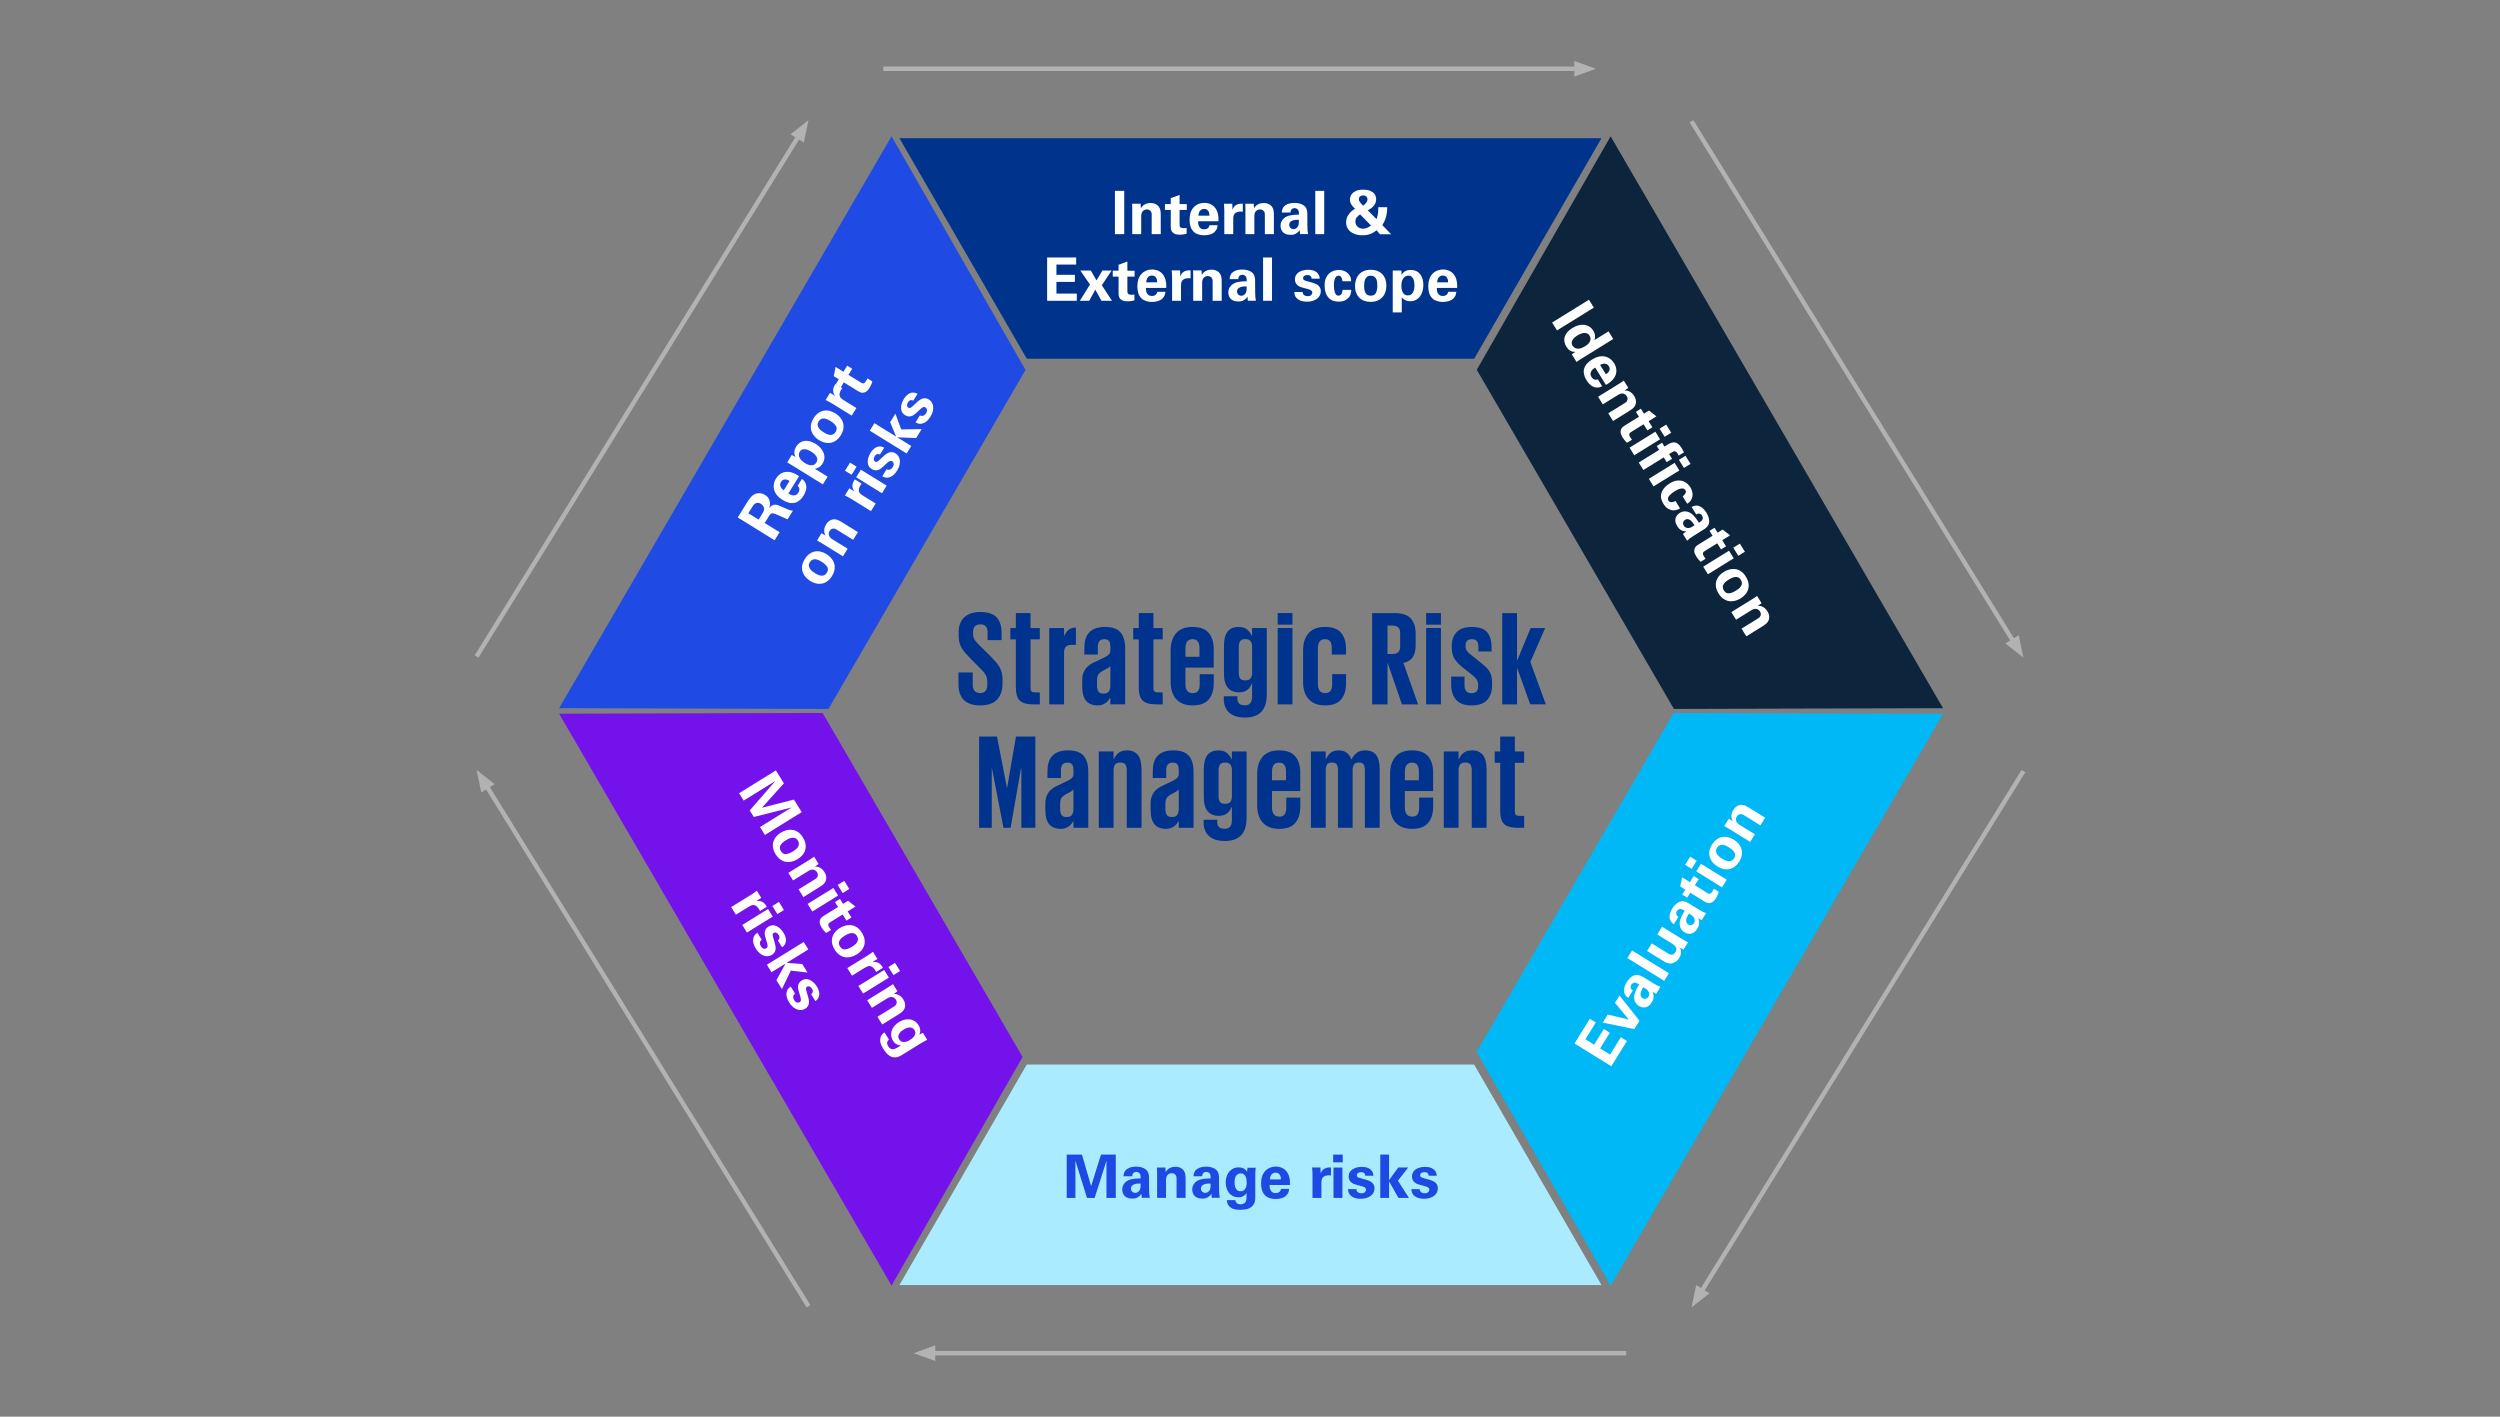 <?xml version="1.0" encoding="UTF-8"?>
<svg id="Layer_1" data-name="Layer 1" xmlns="http://www.w3.org/2000/svg" xmlns:xlink="http://www.w3.org/1999/xlink" viewBox="0 0 1500 850">
  <rect x="0" y="0" width="1500" height="850" fill="#808080" stroke="none"/>
  <defs>
    <style>
      .cls-1 {
        fill: #7312eb;
      }

      .cls-2 {
        fill: #00338d;
      }

      .cls-3 {
        fill: #fff;
      }

      .cls-4 {
        fill: #00b8f5;
      }

      .cls-5, .cls-6 {
        fill: none;
      }

      .cls-7 {
        fill: #b2b2b2;
      }

      .cls-8 {
        fill: #1e49e2;
      }

      .cls-9 {
        fill: #1f4ae3;
      }

      .cls-10 {
        fill: #abebff;
      }

      .cls-11 {
        fill: #00338c;
      }

      .cls-12 {
        fill: #0d243d;
      }

      .cls-6 {
        stroke: #b2b2b2;
        stroke-width: 2.68px;
      }

      .cls-13 {
        clip-path: url(#clippath);
      }
    </style>
    <clipPath id="clippath">
      <rect class="cls-5" width="1500" height="850"/>
    </clipPath>
  </defs>
  <g class="cls-13">
    <polygon class="cls-11" points="960.89 82.92 884.49 215.23 616.06 215.23 539.66 82.92 960.89 82.92"/>
    <polygon class="cls-12" points="1165.82 424.9 1004.35 425.36 886.07 221.87 966.38 81.79 1165.82 424.9"/>
    <polygon class="cls-4" points="1165.82 428.27 1004.16 427.81 885.97 631.14 966.38 771.38 1165.82 428.27"/>
    <polygon class="cls-10" points="960.89 771.02 884.49 638.71 616.06 638.71 539.66 771.02 960.89 771.02"/>
    <polygon class="cls-9" points="335.48 424.9 497.07 425.36 615.3 221.97 534.93 81.79 335.48 424.9"/>
    <polygon class="cls-1" points="335.48 428.23 493.57 427.78 613.56 634.19 534.93 771.34 335.48 428.23"/>
    <line class="cls-6" x1="529.99" y1="41.26" x2="949.57" y2="41.26"/>
    <polygon class="cls-7" points="957.49 41.26 944.58 36.57 944.58 45.96 957.49 41.26"/>
    <line class="cls-6" x1="975.73" y1="811.91" x2="556.14" y2="811.91"/>
    <polygon class="cls-7" points="548.22 811.91 561.14 807.21 561.14 816.6 548.22 811.91"/>
    <line class="cls-6" x1="1014.91" y1="72.79" x2="1209.86" y2="387.84"/>
    <polygon class="cls-7" points="1214.03 394.57 1211.23 381.12 1203.24 386.07 1214.03 394.57"/>
    <line class="cls-6" x1="485.09" y1="783.76" x2="290.14" y2="468.72"/>
    <polygon class="cls-7" points="285.97 461.99 288.77 475.44 296.76 470.49 285.97 461.99"/>
    <line class="cls-6" x1="1019.07" y1="777.74" x2="1214.03" y2="462.69"/>
    <polygon class="cls-7" points="1014.91 784.47 1017.71 771.02 1025.7 775.96 1014.91 784.47"/>
    <line class="cls-6" x1="480.93" y1="78.82" x2="285.97" y2="393.87"/>
    <polygon class="cls-7" points="485.09 72.09 482.29 85.54 474.3 80.6 485.09 72.09"/>
    <g>
      <path class="cls-2" d="M588.1,423.26c-2.37,0-4.38-.31-6.02-.93-1.64-.62-2.98-1.48-4-2.58-1.02-1.1-1.78-2.42-2.26-3.96s-.73-3.19-.73-4.97v-7.35h8.56v7.51c0,1.56.36,2.76,1.09,3.59.73.84,1.87,1.25,3.43,1.25,1.45,0,2.52-.44,3.19-1.33.67-.89,1.01-2.06,1.01-3.51v-2.1c0-1.56-.34-2.91-1.01-4.04-.67-1.13-1.71-2.37-3.11-3.72l-5.41-5.41c-1.29-1.29-2.42-2.49-3.39-3.59-.97-1.1-1.78-2.21-2.42-3.31-.65-1.1-1.12-2.27-1.41-3.51-.3-1.24-.44-2.64-.44-4.2v-1.86c0-1.67.25-3.24.77-4.73.51-1.48,1.29-2.76,2.34-3.84,1.05-1.08,2.38-1.92,4-2.54,1.62-.62,3.55-.93,5.82-.93,4.63,0,7.93,1.08,9.89,3.23,1.96,2.15,2.95,5.22,2.95,9.21v4.44h-8.4v-4.77c0-3.12-1.45-4.69-4.36-4.69-1.29,0-2.34.36-3.15,1.09-.81.73-1.21,1.87-1.21,3.43v1.13c0,1.56.39,2.87,1.17,3.92.78,1.05,1.84,2.22,3.19,3.51l5.9,5.82c1.24,1.29,2.33,2.46,3.27,3.51.94,1.05,1.72,2.13,2.34,3.23.62,1.1,1.08,2.25,1.37,3.43.29,1.19.44,2.53.44,4.04v2.67c0,3.77-1.06,6.85-3.19,9.25-2.13,2.4-5.53,3.59-10.22,3.59Z"/>
      <path class="cls-2" d="M606.2,376.82h3.31v-8.97h8.8v8.97h5.57v6.78h-5.57v29.32c0,.92.2,1.56.61,1.94.4.38,1.12.57,2.14.57h2.83v7.19h-3.8c-3.99,0-6.75-.78-8.28-2.34-1.54-1.56-2.3-4.17-2.3-7.83v-28.83h-3.31v-6.78Z"/>
      <path class="cls-2" d="M645.53,386.92h-2.5c-1.62,0-2.79.38-3.51,1.13-.73.75-1.09,1.91-1.09,3.47v31.1h-8.88v-45.8h8.88v4.68h.16c.38-1.08,1.08-2.15,2.1-3.23,1.02-1.08,2.64-1.67,4.85-1.78v10.42Z"/>
      <path class="cls-2" d="M666.21,422.62v-3.8h-.24c-.27.48-.61.98-1.01,1.49-.4.51-.9.98-1.49,1.41-.59.43-1.28.8-2.06,1.09-.78.29-1.68.44-2.71.44-3.12,0-5.47-.92-7.03-2.75-1.56-1.83-2.34-4.77-2.34-8.8v-3.47c0-1.88.27-3.47.81-4.77.54-1.29,1.26-2.4,2.18-3.31s2.02-1.71,3.31-2.38c1.29-.67,2.69-1.33,4.2-1.98,1.35-.59,2.44-1.12,3.27-1.58.83-.46,1.48-.89,1.94-1.29.46-.4.77-.82.93-1.25.16-.43.24-.92.24-1.45v-2.1c0-1.62-.26-2.79-.77-3.51-.51-.73-1.44-1.09-2.79-1.09s-2.41.39-3.03,1.17c-.62.78-.93,1.95-.93,3.51v4.52h-8.08v-3.88c0-1.94.21-3.69.65-5.25.43-1.56,1.14-2.89,2.14-4,1-1.1,2.27-1.95,3.84-2.54,1.56-.59,3.47-.89,5.74-.89,4.36,0,7.47,1.09,9.33,3.27,1.86,2.18,2.79,5.37,2.79,9.57v33.6h-8.88ZM662.09,416.15c1.62,0,2.71-.46,3.27-1.37.57-.91.85-2.07.85-3.47v-11.71c-.16.22-.35.4-.57.57-.22.16-.48.35-.81.57-.32.22-.73.46-1.21.73-.48.27-1.1.59-1.86.97-1.4.81-2.34,1.6-2.83,2.38-.48.78-.73,2.01-.73,3.68v2.83c0,1.4.25,2.56.77,3.47.51.92,1.55,1.37,3.11,1.37Z"/>
      <path class="cls-2" d="M679.94,376.82h3.31v-8.97h8.8v8.97h5.57v6.78h-5.57v29.32c0,.92.2,1.56.61,1.94.4.38,1.12.57,2.14.57h2.83v7.19h-3.8c-3.99,0-6.75-.78-8.28-2.34-1.54-1.56-2.3-4.17-2.3-7.83v-28.83h-3.31v-6.78Z"/>
      <path class="cls-2" d="M728.24,404.52v5.41c0,4.15-1.01,7.4-3.03,9.77-2.02,2.37-5.24,3.55-9.65,3.55-2.21,0-4.15-.34-5.82-1.01-1.67-.67-3.04-1.63-4.12-2.87-1.08-1.24-1.89-2.71-2.42-4.4-.54-1.7-.81-3.57-.81-5.61v-19.3c0-4.15,1.08-7.5,3.23-10.06,2.15-2.56,5.46-3.84,9.93-3.84s7.63,1.19,9.65,3.55c2.02,2.37,3.03,5.63,3.03,9.77v11.07h-16.96v10.18c0,1.56.36,2.81,1.09,3.76.73.94,1.84,1.41,3.35,1.41s2.5-.46,3.15-1.37c.65-.92.97-2.18.97-3.8v-6.22h8.4ZM711.28,394.1h8.4v-5.41c0-1.56-.32-2.81-.97-3.76-.65-.94-1.7-1.41-3.15-1.41s-2.6.47-3.27,1.41c-.67.94-1.01,2.19-1.01,3.76v5.41Z"/>
      <path class="cls-2" d="M760.06,376.82v39.98c0,1.99-.23,3.84-.69,5.53-.46,1.7-1.2,3.15-2.22,4.36-1.02,1.21-2.37,2.15-4.04,2.83-1.67.67-3.69,1.01-6.06,1.01s-4.2-.28-5.82-.85-2.94-1.35-3.96-2.34c-1.02-1-1.78-2.17-2.26-3.51-.48-1.35-.73-2.8-.73-4.36v-1.7h8.16v1.13c0,1.4.34,2.46,1.01,3.19.67.73,1.82,1.09,3.43,1.09s2.68-.44,3.35-1.33c.67-.89,1.01-2.11,1.01-3.68v-8h-.16c-.27.65-.61,1.28-1.01,1.9-.4.62-.9,1.19-1.49,1.7-.59.51-1.31.92-2.14,1.21-.83.3-1.84.44-3.03.44-2.85,0-5.08-.9-6.66-2.71-1.59-1.8-2.38-4.73-2.38-8.76v-16.23c0-4.04.74-6.97,2.22-8.8,1.48-1.83,3.62-2.75,6.42-2.75,2.42,0,4.23.55,5.41,1.66,1.18,1.1,2.07,2.33,2.67,3.68h.16v-4.68h8.8ZM743.26,403.64c0,1.4.26,2.52.77,3.35.51.84,1.55,1.25,3.11,1.25s2.64-.42,3.23-1.25c.59-.83.89-1.95.89-3.35v-15.51c0-1.4-.28-2.53-.85-3.39-.57-.86-1.63-1.29-3.19-1.29s-2.61.43-3.15,1.29c-.54.86-.81,1.99-.81,3.39v15.51Z"/>
      <path class="cls-2" d="M766.6,367.85h8.88v6.95h-8.88v-6.95ZM766.6,376.82h8.88v45.8h-8.88v-45.8Z"/>
      <path class="cls-2" d="M807.63,404.52v5.41c0,4.15-1,7.4-2.99,9.77-1.99,2.37-5.2,3.55-9.61,3.55-2.21,0-4.15-.34-5.82-1.01-1.67-.67-3.04-1.63-4.12-2.87-1.08-1.24-1.89-2.71-2.42-4.4-.54-1.7-.81-3.57-.81-5.61v-19.3c0-4.15,1.08-7.5,3.23-10.06,2.15-2.56,5.46-3.84,9.93-3.84s7.62,1.17,9.61,3.51,2.99,5.59,2.99,9.73v3.31h-8.56v-4.12c0-1.56-.31-2.8-.93-3.72-.62-.92-1.66-1.37-3.11-1.37s-2.6.47-3.27,1.41c-.67.94-1.01,2.19-1.01,3.76v22.05c0,1.56.36,2.81,1.09,3.76.73.94,1.82,1.41,3.27,1.41s2.58-.46,3.23-1.37c.65-.92.97-2.18.97-3.8v-6.22h8.32Z"/>
      <path class="cls-2" d="M832.51,397.5v25.12h-9.21v-54.76h13.41c4.63,0,7.9,1.09,9.81,3.27,1.91,2.18,2.87,5.18,2.87,9.01v7.03c0,2.96-.57,5.32-1.7,7.07-1.13,1.75-3.02,2.92-5.65,3.51l8.8,24.88h-9.69l-8.64-25.12ZM832.51,375.37v17.04h3.07c3.01,0,4.52-1.51,4.52-4.52v-8.08c0-2.96-1.51-4.44-4.52-4.44h-3.07Z"/>
      <path class="cls-2" d="M855.69,367.85h8.88v6.95h-8.88v-6.95ZM855.69,376.82h8.88v45.8h-8.88v-45.8Z"/>
      <path class="cls-2" d="M895.27,411.15c0,3.72-1,6.66-2.99,8.84-1.99,2.18-5.12,3.27-9.37,3.27s-7.15-1.1-9.17-3.31c-2.02-2.21-3.03-5.28-3.03-9.21v-4.77h8v5.17c0,3.18,1.37,4.77,4.12,4.77s4.04-1.37,4.04-4.12v-1.29c0-1.13-.36-2.17-1.09-3.11-.73-.94-2.11-2.19-4.16-3.76l-3.39-2.67c-2.37-1.83-4.16-3.65-5.37-5.45-1.21-1.8-1.82-4.13-1.82-6.99v-1.13c0-3.28.97-5.98,2.91-8.08s5.01-3.15,9.21-3.15,7.42,1.08,9.17,3.23c1.75,2.15,2.62,5.14,2.62,8.97v2.5h-7.92v-2.91c0-1.45-.3-2.56-.89-3.31-.59-.75-1.59-1.13-2.99-1.13s-2.38.34-2.95,1.01c-.57.67-.85,1.55-.85,2.62v.73c0,1.08.32,2.05.97,2.91.65.86,1.75,1.83,3.31,2.91l3.23,2.58c1.56,1.24,2.88,2.33,3.96,3.27,1.08.94,1.94,1.9,2.58,2.87.65.97,1.12,2.02,1.41,3.15.29,1.13.44,2.48.44,4.04v1.53Z"/>
      <path class="cls-2" d="M918.13,422.62l-7.92-22.05v22.05h-8.88v-54.76h8.88v28.67l8.16-19.71h8.72l-8.88,20.35,9.29,25.44h-9.37Z"/>
    </g>
    <g>
      <path class="cls-2" d="M612.82,461.14h-.24l-6.22,35.54h-4.28l-6.87-35.54h-.16v35.54h-7.59v-54.76h10.74l5.98,30.85h.08l5.33-30.85h11.63v54.76h-8.4v-35.54Z"/>
      <path class="cls-2" d="M644.08,496.68v-3.8h-.24c-.27.48-.61.98-1.01,1.49-.4.51-.9.98-1.49,1.41-.59.43-1.28.79-2.06,1.09-.78.29-1.68.44-2.71.44-3.12,0-5.47-.92-7.03-2.75-1.56-1.83-2.34-4.77-2.34-8.8v-3.47c0-1.88.27-3.47.81-4.77.54-1.29,1.26-2.4,2.18-3.31s2.02-1.71,3.31-2.38c1.29-.67,2.69-1.33,4.2-1.98,1.35-.59,2.44-1.12,3.27-1.58.83-.46,1.48-.89,1.94-1.29.46-.4.77-.82.93-1.25.16-.43.24-.92.24-1.45v-2.1c0-1.62-.26-2.79-.77-3.51-.51-.73-1.44-1.09-2.79-1.09s-2.41.39-3.03,1.17c-.62.78-.93,1.95-.93,3.51v4.52h-8.08v-3.88c0-1.94.21-3.69.65-5.25.43-1.56,1.14-2.89,2.14-4,1-1.1,2.27-1.95,3.84-2.54,1.56-.59,3.47-.89,5.74-.89,4.36,0,7.47,1.09,9.33,3.27,1.86,2.18,2.79,5.37,2.79,9.57v33.6h-8.88ZM639.96,490.22c1.62,0,2.71-.46,3.27-1.37.57-.92.85-2.07.85-3.47v-11.71c-.16.22-.35.4-.57.57-.22.16-.48.35-.81.57-.32.22-.73.46-1.21.73-.48.27-1.1.59-1.86.97-1.4.81-2.34,1.6-2.83,2.38-.48.78-.73,2.01-.73,3.67v2.83c0,1.4.25,2.56.77,3.47.51.92,1.55,1.37,3.11,1.37Z"/>
      <path class="cls-2" d="M676.06,462.19c0-1.4-.26-2.53-.77-3.39-.51-.86-1.55-1.29-3.11-1.29s-2.62.43-3.19,1.29c-.57.86-.85,1.99-.85,3.39v34.49h-8.88v-45.8h8.88v4.68h.16c.54-1.35,1.41-2.57,2.62-3.67,1.21-1.1,3-1.66,5.37-1.66,2.8,0,4.94.92,6.42,2.75,1.48,1.83,2.22,4.77,2.22,8.8v34.89h-8.88v-34.49Z"/>
      <path class="cls-2" d="M707.24,496.68v-3.8h-.24c-.27.48-.61.98-1.01,1.49-.4.51-.9.98-1.49,1.41-.59.43-1.28.79-2.06,1.09-.78.29-1.68.44-2.71.44-3.12,0-5.47-.92-7.03-2.75-1.56-1.83-2.34-4.77-2.34-8.8v-3.47c0-1.88.27-3.47.81-4.77.54-1.29,1.26-2.4,2.18-3.31s2.02-1.71,3.31-2.38c1.29-.67,2.69-1.33,4.2-1.98,1.35-.59,2.44-1.12,3.27-1.58.83-.46,1.48-.89,1.94-1.29.46-.4.77-.82.93-1.25.16-.43.24-.92.24-1.45v-2.1c0-1.62-.26-2.79-.77-3.51-.51-.73-1.44-1.09-2.79-1.09s-2.41.39-3.03,1.17c-.62.78-.93,1.95-.93,3.51v4.52h-8.08v-3.88c0-1.94.21-3.69.65-5.25.43-1.56,1.14-2.89,2.14-4,1-1.1,2.27-1.95,3.84-2.54,1.56-.59,3.47-.89,5.74-.89,4.36,0,7.47,1.09,9.33,3.27,1.86,2.18,2.79,5.37,2.79,9.57v33.6h-8.88ZM703.12,490.22c1.62,0,2.71-.46,3.27-1.37.57-.92.85-2.07.85-3.47v-11.71c-.16.22-.35.4-.57.57-.22.16-.48.35-.81.57-.32.22-.73.46-1.21.73-.48.27-1.1.59-1.86.97-1.4.81-2.34,1.6-2.83,2.38-.48.78-.73,2.01-.73,3.67v2.83c0,1.4.25,2.56.77,3.47.51.92,1.55,1.37,3.11,1.37Z"/>
      <path class="cls-2" d="M747.95,450.89v39.98c0,1.99-.23,3.84-.69,5.53-.46,1.7-1.2,3.15-2.22,4.36-1.02,1.21-2.37,2.15-4.04,2.83-1.67.67-3.69,1.01-6.06,1.01s-4.2-.28-5.82-.85-2.94-1.35-3.96-2.34c-1.02-1-1.78-2.17-2.26-3.51-.48-1.35-.73-2.8-.73-4.36v-1.7h8.16v1.13c0,1.4.34,2.46,1.01,3.19.67.73,1.82,1.09,3.43,1.09s2.68-.44,3.35-1.33c.67-.89,1.01-2.11,1.01-3.67v-8h-.16c-.27.65-.61,1.28-1.01,1.9-.4.62-.9,1.19-1.49,1.7-.59.51-1.31.92-2.14,1.21-.83.3-1.84.44-3.03.44-2.85,0-5.08-.9-6.66-2.71-1.59-1.8-2.38-4.72-2.38-8.76v-16.23c0-4.04.74-6.97,2.22-8.8,1.48-1.83,3.62-2.75,6.42-2.75,2.42,0,4.23.55,5.41,1.66,1.18,1.1,2.07,2.33,2.67,3.67h.16v-4.68h8.8ZM731.15,477.7c0,1.4.26,2.52.77,3.35.51.83,1.55,1.25,3.11,1.25s2.64-.42,3.23-1.25c.59-.83.89-1.95.89-3.35v-15.51c0-1.4-.28-2.53-.85-3.39-.57-.86-1.63-1.29-3.19-1.29s-2.61.43-3.15,1.29c-.54.86-.81,1.99-.81,3.39v15.51Z"/>
      <path class="cls-2" d="M780.17,478.59v5.41c0,4.15-1.01,7.4-3.03,9.77-2.02,2.37-5.24,3.55-9.65,3.55-2.21,0-4.15-.34-5.82-1.01-1.67-.67-3.04-1.63-4.12-2.87-1.08-1.24-1.89-2.71-2.42-4.4-.54-1.7-.81-3.57-.81-5.61v-19.3c0-4.15,1.08-7.5,3.23-10.06,2.15-2.56,5.46-3.84,9.93-3.84s7.63,1.19,9.65,3.55c2.02,2.37,3.03,5.63,3.03,9.77v11.07h-16.96v10.18c0,1.56.36,2.81,1.09,3.76.73.94,1.84,1.41,3.35,1.41s2.5-.46,3.15-1.37c.65-.92.97-2.18.97-3.8v-6.22h8.4ZM763.21,468.17h8.4v-5.41c0-1.56-.32-2.81-.97-3.76-.65-.94-1.7-1.41-3.15-1.41s-2.6.47-3.27,1.41c-.67.94-1.01,2.19-1.01,3.76v5.41Z"/>
      <path class="cls-2" d="M802.79,462.11c0-1.4-.23-2.52-.69-3.35-.46-.83-1.44-1.25-2.95-1.25s-2.5.42-2.99,1.25c-.48.84-.73,1.95-.73,3.35v34.57h-8.88v-45.8h8.88v4.6h.16c.54-1.29,1.39-2.49,2.54-3.59,1.16-1.1,2.87-1.66,5.13-1.66,3.77,0,6.25,1.78,7.43,5.33h.24c.59-1.29,1.54-2.5,2.83-3.63s3.1-1.7,5.41-1.7c2.96,0,5.14.92,6.54,2.75,1.4,1.83,2.1,4.74,2.1,8.72v34.97h-8.88v-34.57c0-1.4-.23-2.52-.69-3.35-.46-.83-1.41-1.25-2.87-1.25s-2.37.39-2.91,1.17c-.54.78-.84,1.79-.89,3.03v34.97h-8.8v-34.57Z"/>
      <path class="cls-2" d="M859.89,478.59v5.41c0,4.15-1.01,7.4-3.03,9.77-2.02,2.37-5.24,3.55-9.65,3.55-2.21,0-4.15-.34-5.82-1.01-1.67-.67-3.04-1.63-4.12-2.87-1.08-1.24-1.89-2.71-2.42-4.4-.54-1.7-.81-3.57-.81-5.61v-19.3c0-4.15,1.08-7.5,3.23-10.06,2.15-2.56,5.46-3.84,9.93-3.84s7.63,1.19,9.65,3.55c2.02,2.37,3.03,5.63,3.03,9.77v11.07h-16.96v10.18c0,1.56.36,2.81,1.09,3.76.73.94,1.84,1.41,3.35,1.41s2.5-.46,3.15-1.37c.65-.92.97-2.18.97-3.8v-6.22h8.4ZM842.93,468.17h8.4v-5.41c0-1.56-.32-2.81-.97-3.76-.65-.94-1.7-1.41-3.15-1.41s-2.6.47-3.27,1.41c-.67.94-1.01,2.19-1.01,3.76v5.41Z"/>
      <path class="cls-2" d="M883.07,462.19c0-1.4-.26-2.53-.77-3.39-.51-.86-1.55-1.29-3.11-1.29s-2.62.43-3.19,1.29c-.57.86-.85,1.99-.85,3.39v34.49h-8.88v-45.8h8.88v4.68h.16c.54-1.35,1.41-2.57,2.62-3.67,1.21-1.1,3-1.66,5.37-1.66,2.8,0,4.94.92,6.42,2.75,1.48,1.83,2.22,4.77,2.22,8.8v34.89h-8.88v-34.49Z"/>
      <path class="cls-2" d="M896.81,450.89h3.31v-8.97h8.8v8.97h5.57v6.78h-5.57v29.32c0,.92.2,1.56.61,1.94.4.38,1.12.57,2.14.57h2.83v7.19h-3.8c-3.99,0-6.75-.78-8.28-2.34-1.54-1.56-2.3-4.17-2.3-7.83v-28.84h-3.31v-6.78Z"/>
    </g>
    <g>
      <path class="cls-3" d="M668.96,114.51h5.58v25.98h-5.58v-25.98Z"/>
      <path class="cls-3" d="M679.36,125.56v-.38c0-.23,0-.5-.02-.83s-.02-.67-.04-1.04c-.01-.37-.03-.73-.05-1.06h5.11l.14,2.73c.12-.22.31-.5.58-.85.26-.35.62-.7,1.08-1.04.46-.35,1.03-.65,1.73-.9.7-.25,1.53-.38,2.52-.38.89,0,1.66.12,2.3.36.65.24,1.19.53,1.64.88.44.35.79.72,1.04,1.12.25.4.44.75.56,1.06.1.29.18.57.25.85.07.28.13.61.16,1.01.04.4.06.88.07,1.44.01.56.02,1.28.02,2.14v9.82h-5.43v-11.3c0-.38-.01-.74-.04-1.06-.02-.32-.11-.63-.25-.92-.19-.41-.5-.77-.92-1.08-.42-.31-.98-.47-1.67-.47-.58,0-1.11.13-1.6.38-.49.25-.88.59-1.17,1.03-.17.24-.32.59-.45,1.04-.13.46-.2,1.03-.2,1.73v10.65h-5.36v-14.93Z"/>
      <path class="cls-3" d="M711.95,140.24c-.86.24-1.66.4-2.39.47-.73.07-1.31.11-1.75.11-1.34,0-2.38-.19-3.09-.56s-1.25-.82-1.58-1.33-.53-1.05-.59-1.6c-.06-.55-.09-1.02-.09-1.4v-9.97h-3.49v-3.53h3.49v-3.56l5.29-1.94v5.51h4.32v3.53h-4.32v8.2c0,.41.01.78.04,1.12.02.34.11.62.27.86s.4.42.72.54c.32.12.79.18,1.39.18.41,0,.72,0,.95-.02.23-.01.51-.04.85-.09v3.49Z"/>
      <path class="cls-3" d="M718.86,132.75c0,.29.02.71.05,1.26.04.55.17,1.09.41,1.62.24.53.61.99,1.1,1.39.49.4,1.21.59,2.14.59.67,0,1.3-.17,1.89-.5.59-.34,1.01-1.01,1.28-2.01h4.86c-.05.46-.16,1.03-.34,1.73s-.64,1.44-1.39,2.23c-.67.7-1.56,1.22-2.66,1.58-1.1.36-2.34.54-3.71.54-.38,0-.85-.02-1.39-.07-.54-.05-1.1-.16-1.69-.32-.59-.17-1.18-.4-1.76-.68-.59-.29-1.11-.68-1.57-1.19-.84-.86-1.44-1.9-1.8-3.09-.36-1.2-.54-2.53-.54-3.99,0-.74.05-1.51.16-2.3.11-.79.3-1.57.58-2.32.28-.76.66-1.48,1.15-2.16.49-.68,1.12-1.29,1.89-1.82.7-.48,1.47-.85,2.32-1.12.85-.26,1.78-.4,2.79-.4.65,0,1.32.07,2.01.22.7.14,1.37.38,2.02.72.65.34,1.26.79,1.83,1.35.58.56,1.07,1.27,1.47,2.1.31.62.55,1.25.7,1.87.16.62.27,1.23.34,1.82.07.59.1,1.13.09,1.64-.01.5-.03.95-.05,1.33h-12.2ZM725.63,129.41c0-.22-.02-.55-.05-.99-.04-.44-.16-.89-.36-1.35-.2-.46-.52-.86-.95-1.21-.43-.35-1.03-.52-1.8-.52-.58,0-1.07.11-1.49.34-.42.23-.77.53-1.04.9-.28.37-.49.8-.63,1.3-.14.49-.23,1-.25,1.53h6.58Z"/>
      <path class="cls-3" d="M734.59,126.78c0-.22,0-.52-.02-.92-.01-.4-.03-.82-.05-1.28-.02-.46-.05-.89-.09-1.31-.04-.42-.07-.76-.09-1.03h5.03l.11,3.49c.17-.38.39-.79.65-1.22.26-.43.62-.83,1.08-1.19s1.04-.65,1.76-.86c.72-.22,1.62-.3,2.7-.25v4.79c-1.34-.12-2.4-.06-3.17.18-.77.24-1.34.59-1.73,1.04-.38.46-.62.98-.7,1.56-.08.59-.13,1.17-.13,1.75v8.96h-5.36v-13.71Z"/>
      <path class="cls-3" d="M747.25,125.56v-.38c0-.23,0-.5-.02-.83s-.02-.67-.04-1.04c-.01-.37-.03-.73-.05-1.06h5.11l.14,2.73c.12-.22.31-.5.58-.85.26-.35.62-.7,1.08-1.04.46-.35,1.03-.65,1.73-.9.7-.25,1.53-.38,2.52-.38.89,0,1.66.12,2.3.36.65.24,1.19.53,1.64.88.44.35.79.72,1.04,1.12.25.4.44.75.56,1.06.1.29.18.57.25.85.07.28.13.61.16,1.01.04.4.06.88.07,1.44.01.56.02,1.28.02,2.14v9.82h-5.43v-11.3c0-.38-.01-.74-.04-1.06-.02-.32-.11-.63-.25-.92-.19-.41-.5-.77-.92-1.08-.42-.31-.98-.47-1.67-.47-.58,0-1.11.13-1.6.38-.49.25-.88.59-1.17,1.03-.17.24-.32.59-.45,1.04-.13.46-.2,1.03-.2,1.73v10.65h-5.36v-14.93Z"/>
      <path class="cls-3" d="M780.07,140.49c-.1-.55-.15-1.04-.16-1.46-.01-.42-.02-.76-.02-1.03-.5.72-1.03,1.28-1.57,1.67s-1.05.68-1.53.86c-.48.18-.93.29-1.35.32-.42.04-.75.05-.99.05-1.32,0-2.32-.16-2.99-.47-.67-.31-1.19-.64-1.55-.97-.55-.55-.95-1.18-1.21-1.87-.25-.7-.38-1.4-.38-2.12,0-.36.04-.79.13-1.28.08-.49.26-1,.54-1.51.28-.52.67-1.03,1.17-1.53.5-.5,1.17-.95,2.01-1.33.55-.24,1.16-.43,1.82-.56.66-.13,1.31-.23,1.96-.31.65-.07,1.27-.11,1.87-.13.6-.01,1.12-.02,1.55-.02,0-.6-.01-1.07-.04-1.4-.02-.34-.1-.67-.22-1.01-.12-.31-.29-.57-.5-.77-.22-.2-.44-.36-.67-.47-.23-.11-.46-.18-.68-.22-.23-.04-.4-.05-.52-.05-.38,0-.76.08-1.12.25-.36.17-.66.42-.9.76-.19.31-.31.61-.34.88-.04.28-.05.52-.05.74h-5.22c0-.24.02-.53.05-.88.04-.35.13-.72.27-1.12.14-.4.35-.79.61-1.19.26-.4.64-.76,1.12-1.1.84-.6,1.75-1,2.73-1.19.98-.19,1.91-.29,2.77-.29.38,0,.85.02,1.4.07.55.05,1.13.16,1.73.32.6.17,1.19.4,1.78.7.59.3,1.11.71,1.57,1.24.31.36.55.76.72,1.19s.29.86.38,1.28c.08.42.13.8.14,1.15.01.35.02.63.02.85l.04,7.3c0,.77.03,1.54.09,2.3.06.77.17,1.54.34,2.3h-4.82ZM779.38,131.93c-.86-.07-1.65-.06-2.36.04-.71.1-1.33.27-1.85.52-.53.25-.94.58-1.22.99-.29.41-.43.88-.43,1.4,0,.31.05.62.16.92.11.3.27.58.49.83.22.25.49.46.81.61.32.16.7.23,1.13.23.48,0,.91-.1,1.29-.31.38-.2.71-.45.97-.74.48-.58.77-1.22.86-1.92s.14-1.57.14-2.57Z"/>
      <path class="cls-3" d="M789.17,114.51h5.36v25.98h-5.36v-25.98Z"/>
      <path class="cls-3" d="M832.31,124.33c0,1.08-.05,2.09-.16,3.02-.11.94-.28,1.83-.5,2.7-.23.86-.53,1.7-.9,2.52-.37.82-.82,1.66-1.35,2.52l5.29,5.47h-6.73l-2.02-2.41c-.41.31-.87.65-1.39,1.01-.52.36-1.12.69-1.8.99-.68.3-1.45.55-2.31.74-.85.19-1.83.29-2.94.29-1.42,0-2.73-.17-3.93-.52-1.2-.35-2.24-.86-3.12-1.53-.88-.67-1.56-1.49-2.05-2.46s-.74-2.08-.74-3.33c0-.62.11-1.38.34-2.27.23-.89.73-1.83,1.52-2.84.67-.84,1.31-1.48,1.93-1.93.62-.44,1.16-.81,1.61-1.1-.21-.17-.49-.41-.84-.74-.34-.32-.69-.71-1.03-1.17-.34-.46-.63-.98-.87-1.58-.24-.6-.36-1.27-.36-2.02,0-.38.08-.9.25-1.56.17-.66.53-1.31,1.08-1.96.55-.65,1.35-1.21,2.39-1.67,1.04-.47,2.45-.7,4.23-.7,1.68,0,3.03.21,4.05.63,1.02.42,1.8.92,2.36,1.51.55.59.92,1.21,1.1,1.87.18.66.27,1.22.27,1.67,0,1.01-.2,1.89-.59,2.65-.4.76-.86,1.4-1.4,1.94-.54.54-1.1.98-1.67,1.33-.58.35-1.03.62-1.37.81l5.28,5.29c.23-.7.42-1.33.56-1.91s.25-1.13.32-1.67c.07-.54.11-1.1.12-1.67s.02-1.21.02-1.91h5.36ZM816.05,128.62c-.79.53-1.46,1.12-2,1.78-.54.66-.81,1.49-.81,2.5,0,.7.13,1.31.38,1.83.25.53.59.98,1.01,1.35.42.37.91.65,1.46.85.55.19,1.13.29,1.73.29.84,0,1.7-.2,2.57-.61.88-.41,1.61-.85,2.21-1.33l-6.55-6.66ZM817.9,123.4c.19-.14.43-.34.73-.59.3-.25.58-.54.86-.86s.51-.68.71-1.08c.2-.4.3-.81.3-1.24,0-.7-.23-1.27-.7-1.71-.46-.44-1.09-.67-1.88-.67s-1.42.21-1.89.63c-.48.42-.71.98-.71,1.67,0,.41.12.82.36,1.24.24.42.51.81.8,1.17s.58.67.86.94c.27.26.46.43.55.5Z"/>
    </g>
    <g>
      <path class="cls-3" d="M628.28,154.49h17.42v4.25h-11.84v6.15h11.08v4.25h-11.08v7.02h12.23v4.32h-17.81v-25.98Z"/>
      <path class="cls-3" d="M654.47,162.3l3.42,5.94,3.56-5.94h5.54l-5.9,8.85,6.08,9.32h-6.3l-3.67-6.66-3.71,6.66h-5.58l6.08-9.75-5.83-8.42h6.3Z"/>
      <path class="cls-3" d="M680.63,180.22c-.86.24-1.66.4-2.39.47-.73.07-1.31.11-1.75.11-1.34,0-2.38-.19-3.09-.56s-1.25-.82-1.58-1.33-.53-1.05-.59-1.6c-.06-.55-.09-1.02-.09-1.4v-9.97h-3.49v-3.53h3.49v-3.56l5.29-1.94v5.51h4.32v3.53h-4.32v8.2c0,.41.01.78.04,1.12.02.34.11.62.27.86s.4.42.72.54c.32.12.79.18,1.39.18.41,0,.72,0,.95-.02.23-.01.51-.04.85-.09v3.49Z"/>
      <path class="cls-3" d="M687.54,172.73c0,.29.02.71.05,1.26.04.55.17,1.09.41,1.62.24.53.61.99,1.1,1.39.49.4,1.21.59,2.14.59.67,0,1.3-.17,1.89-.5.59-.34,1.01-1.01,1.28-2.01h4.86c-.05.46-.16,1.03-.34,1.73s-.64,1.44-1.39,2.23c-.67.7-1.56,1.22-2.66,1.58-1.1.36-2.34.54-3.71.54-.38,0-.85-.02-1.39-.07-.54-.05-1.1-.16-1.69-.32-.59-.17-1.18-.4-1.76-.68-.59-.29-1.11-.68-1.57-1.19-.84-.86-1.44-1.9-1.8-3.09-.36-1.2-.54-2.53-.54-3.99,0-.74.05-1.51.16-2.3.11-.79.3-1.57.58-2.32.28-.76.66-1.48,1.15-2.16.49-.68,1.12-1.29,1.89-1.82.7-.48,1.47-.85,2.32-1.12.85-.26,1.78-.4,2.79-.4.65,0,1.32.07,2.01.22.7.14,1.37.38,2.02.72.65.34,1.26.79,1.83,1.35.58.56,1.07,1.27,1.47,2.1.31.62.55,1.25.7,1.87.16.62.27,1.23.34,1.82.07.59.1,1.13.09,1.64-.01.5-.03.95-.05,1.33h-12.2ZM694.3,169.39c0-.22-.02-.55-.05-.99-.04-.44-.16-.89-.36-1.35-.2-.46-.52-.86-.95-1.21-.43-.35-1.03-.52-1.8-.52-.58,0-1.07.11-1.49.34-.42.23-.77.53-1.04.9-.28.37-.49.8-.63,1.3-.14.49-.23,1-.25,1.53h6.58Z"/>
      <path class="cls-3" d="M703.26,166.76c0-.22,0-.52-.02-.92-.01-.4-.03-.82-.05-1.28-.02-.46-.05-.89-.09-1.31-.04-.42-.07-.76-.09-1.03h5.03l.11,3.49c.17-.38.39-.79.65-1.22.26-.43.62-.83,1.08-1.19s1.04-.65,1.76-.86c.72-.22,1.62-.3,2.7-.25v4.79c-1.34-.12-2.4-.06-3.17.18-.77.24-1.34.59-1.73,1.04-.38.46-.62.98-.7,1.56-.08.59-.13,1.17-.13,1.75v8.96h-5.36v-13.71Z"/>
      <path class="cls-3" d="M715.93,165.54v-.38c0-.23,0-.5-.02-.83s-.02-.67-.04-1.04c-.01-.37-.03-.73-.05-1.06h5.11l.14,2.73c.12-.22.31-.5.58-.85.26-.35.62-.7,1.08-1.04.46-.35,1.03-.65,1.73-.9.7-.25,1.53-.38,2.52-.38.89,0,1.66.12,2.3.36.65.24,1.19.53,1.64.88.44.35.79.72,1.04,1.12.25.4.44.75.56,1.06.1.29.18.57.25.85.07.28.13.61.16,1.01.04.4.06.88.07,1.44.01.56.02,1.28.02,2.14v9.82h-5.43v-11.3c0-.38-.01-.74-.04-1.06-.02-.32-.11-.63-.25-.92-.19-.41-.5-.77-.92-1.08-.42-.31-.98-.47-1.67-.47-.58,0-1.11.13-1.6.38-.49.25-.88.59-1.17,1.03-.17.24-.32.59-.45,1.04-.13.46-.2,1.03-.2,1.73v10.65h-5.36v-14.93Z"/>
      <path class="cls-3" d="M748.74,180.47c-.1-.55-.15-1.04-.16-1.46-.01-.42-.02-.76-.02-1.03-.5.72-1.03,1.28-1.57,1.67s-1.05.68-1.53.86c-.48.18-.93.29-1.35.32-.42.04-.75.05-.99.05-1.32,0-2.32-.16-2.99-.47-.67-.31-1.19-.64-1.55-.97-.55-.55-.95-1.18-1.21-1.87-.25-.7-.38-1.4-.38-2.12,0-.36.04-.79.13-1.28.08-.49.26-1,.54-1.51.28-.52.67-1.03,1.17-1.53.5-.5,1.17-.95,2.01-1.33.55-.24,1.16-.43,1.82-.56.66-.13,1.31-.23,1.96-.31.65-.07,1.27-.11,1.87-.13.6-.01,1.12-.02,1.55-.02,0-.6-.01-1.07-.04-1.4-.02-.34-.1-.67-.22-1.01-.12-.31-.29-.57-.5-.77-.22-.2-.44-.36-.67-.47-.23-.11-.46-.18-.68-.22-.23-.04-.4-.05-.52-.05-.38,0-.76.08-1.12.25-.36.17-.66.42-.9.76-.19.31-.31.61-.34.88-.04.28-.05.52-.05.74h-5.22c0-.24.02-.53.05-.88.04-.35.13-.72.27-1.12.14-.4.35-.79.61-1.19.26-.4.64-.76,1.12-1.1.84-.6,1.75-1,2.73-1.19.98-.19,1.91-.29,2.77-.29.38,0,.85.02,1.4.07.55.05,1.13.16,1.73.32.6.17,1.19.4,1.78.7.59.3,1.11.71,1.57,1.24.31.36.55.76.72,1.19s.29.86.38,1.28c.08.42.13.8.14,1.15.01.35.02.63.02.85l.04,7.3c0,.77.03,1.54.09,2.3.06.77.17,1.54.34,2.3h-4.82ZM748.06,171.91c-.86-.07-1.65-.06-2.36.04-.71.1-1.33.27-1.85.52-.53.25-.94.58-1.22.99-.29.41-.43.88-.43,1.4,0,.31.05.62.16.92.11.3.27.58.49.83.22.25.49.46.81.61.32.16.7.23,1.13.23.48,0,.91-.1,1.29-.31.38-.2.71-.45.97-.74.48-.58.77-1.22.86-1.92s.14-1.57.14-2.57Z"/>
      <path class="cls-3" d="M757.85,154.49h5.36v25.98h-5.36v-25.98Z"/>
      <path class="cls-3" d="M781.56,175.22c.02.29.09.58.2.88.11.3.28.56.52.79.24.23.54.42.92.58.37.16.83.23,1.39.23.96,0,1.67-.22,2.12-.67.46-.44.68-.94.68-1.49,0-.41-.16-.78-.49-1.12-.32-.34-1-.65-2.03-.94l-3.31-.9c-.36-.1-.8-.24-1.33-.43-.53-.19-1.04-.47-1.53-.85-.49-.37-.91-.86-1.24-1.46-.34-.6-.5-1.37-.5-2.3,0-.89.19-1.68.58-2.37.38-.7.93-1.29,1.64-1.78.71-.49,1.55-.87,2.52-1.13.97-.26,2.04-.4,3.22-.4.94,0,1.82.11,2.65.32.83.21,1.55.54,2.16.98.61.44,1.1.99,1.48,1.66.37.67.58,1.46.63,2.37h-4.86c-.05-.5-.17-.9-.36-1.19-.19-.29-.42-.5-.68-.65-.26-.14-.53-.23-.81-.27-.28-.04-.52-.05-.74-.05-.72,0-1.32.16-1.8.49-.48.33-.72.76-.72,1.32,0,.62.22,1.05.65,1.26.43.22,1.04.43,1.83.65l3.27.9c1.66.46,2.88,1.11,3.67,1.95s1.19,1.89,1.19,3.14c0,.79-.17,1.56-.5,2.31s-.85,1.41-1.55,2c-.7.59-1.57,1.06-2.61,1.42-1.04.36-2.27.54-3.69.54-1.18,0-2.3-.16-3.36-.47-1.07-.31-2.02-.9-2.86-1.76-.6-.62-.97-1.27-1.1-1.93-.13-.66-.21-1.21-.23-1.64h5Z"/>
      <path class="cls-3" d="M805.47,168.74c-.02-.17-.07-.43-.13-.79-.06-.36-.17-.73-.32-1.12s-.38-.72-.68-1.01c-.3-.29-.7-.43-1.2-.43-.62,0-1.12.21-1.49.63-.37.42-.65.93-.84,1.53-.19.6-.32,1.23-.38,1.89-.06.66-.09,1.24-.09,1.75,0,.26.01.64.04,1.12.02.48.08,1,.16,1.55.08.55.21,1.09.39,1.62.18.53.42.96.73,1.3.26.26.52.43.77.5.25.07.47.11.66.11.14,0,.34-.03.59-.09.25-.06.51-.2.77-.43.26-.23.49-.58.7-1.04.2-.47.33-1.11.38-1.92h5.25c-.02.34-.06.73-.11,1.17-.05.44-.15.91-.31,1.39-.16.48-.38.96-.68,1.44-.3.48-.71.94-1.24,1.37-.65.55-1.39.97-2.21,1.26-.83.29-1.82.43-2.97.43-1.22,0-2.35-.17-3.38-.5-1.03-.34-1.97-.97-2.81-1.91-.79-.91-1.37-1.97-1.75-3.17-.37-1.2-.56-2.53-.56-3.99,0-2.06.33-3.72.99-4.97.66-1.25,1.44-2.2,2.36-2.86.91-.66,1.85-1.09,2.81-1.3.96-.2,1.74-.31,2.34-.31.84,0,1.7.13,2.57.38.88.25,1.67.65,2.39,1.19.72.54,1.31,1.24,1.76,2.1.46.86.68,1.91.68,3.13h-5.2Z"/>
      <path class="cls-3" d="M813.01,171.55c0-1.1.16-2.22.47-3.36.31-1.14.83-2.18,1.55-3.11s1.68-1.7,2.88-2.3,2.7-.9,4.5-.9c1.66,0,3.08.26,4.26.77,1.19.52,2.17,1.21,2.93,2.09.77.88,1.33,1.89,1.69,3.04.36,1.15.54,2.36.54,3.63s-.19,2.5-.56,3.67-.95,2.21-1.73,3.11c-.78.9-1.77,1.61-2.97,2.14-1.2.53-2.63.79-4.28.79-1.29,0-2.51-.2-3.63-.59-1.13-.4-2.11-1-2.95-1.8-.84-.8-1.5-1.8-1.98-3-.48-1.2-.72-2.59-.72-4.17ZM818.48,171.58c0,2.04.34,3.52,1.01,4.44.67.92,1.67,1.39,2.99,1.39.58,0,1.11-.1,1.6-.29.49-.19.91-.53,1.24-1.01s.6-1.12.79-1.93c.19-.8.29-1.8.29-3,0-.6-.04-1.24-.13-1.91-.08-.67-.26-1.3-.54-1.87-.28-.58-.68-1.05-1.21-1.42-.53-.37-1.24-.56-2.12-.56-.98,0-1.74.25-2.27.74-.53.49-.91,1.07-1.15,1.73-.24.66-.38,1.34-.43,2.03-.05.7-.07,1.25-.07,1.66Z"/>
      <path class="cls-3" d="M840.82,162.3l.14,2.59c.41-.72.88-1.28,1.43-1.69.55-.41,1.09-.7,1.63-.88.54-.18,1.03-.29,1.47-.32.44-.04.77-.05.99-.05,1.17,0,2.22.21,3.16.63.93.42,1.72,1.03,2.37,1.82.65.79,1.14,1.75,1.49,2.86s.52,2.37.52,3.76c0,1.29-.17,2.52-.5,3.69-.33,1.16-.83,2.19-1.49,3.09-.66.9-1.48,1.61-2.46,2.14-.98.53-2.13.79-3.44.79-.81,0-1.51-.1-2.1-.29-.59-.19-1.08-.41-1.47-.67s-.71-.51-.95-.77c-.24-.26-.42-.47-.54-.61v9.07h-5.43v-25.15h5.18ZM844.78,177.23c1.3,0,2.27-.55,2.92-1.66.65-1.1.97-2.55.97-4.35,0-.53-.04-1.13-.12-1.82-.08-.68-.26-1.32-.52-1.92-.26-.6-.64-1.1-1.12-1.51-.48-.41-1.12-.61-1.91-.61-.43,0-.89.1-1.38.29-.49.19-.94.52-1.35.99s-.75,1.1-1.03,1.89c-.28.79-.41,1.8-.41,3.02,0,.26.02.71.07,1.33.05.62.2,1.26.45,1.91.25.65.64,1.22,1.17,1.71.53.49,1.28.74,2.27.74Z"/>
      <path class="cls-3" d="M862.08,172.73c0,.29.02.71.05,1.26.04.55.17,1.09.41,1.62.24.53.61.99,1.1,1.39.49.4,1.21.59,2.14.59.67,0,1.3-.17,1.89-.5.59-.34,1.01-1.01,1.28-2.01h4.86c-.05.46-.16,1.03-.34,1.73s-.64,1.44-1.39,2.23c-.67.7-1.56,1.22-2.66,1.58-1.1.36-2.34.54-3.71.54-.38,0-.85-.02-1.39-.07-.54-.05-1.1-.16-1.69-.32-.59-.17-1.18-.4-1.76-.68-.59-.29-1.11-.68-1.57-1.19-.84-.86-1.44-1.9-1.8-3.09-.36-1.2-.54-2.53-.54-3.99,0-.74.05-1.51.16-2.3.11-.79.3-1.57.58-2.32.28-.76.66-1.48,1.15-2.16.49-.68,1.12-1.29,1.89-1.82.7-.48,1.47-.85,2.32-1.12.85-.26,1.78-.4,2.79-.4.65,0,1.32.07,2.01.22.7.14,1.37.38,2.02.72.65.34,1.26.79,1.83,1.35.58.56,1.07,1.27,1.47,2.1.31.62.55,1.25.7,1.87.16.62.27,1.23.34,1.82.07.59.1,1.13.09,1.64-.01.5-.03.95-.05,1.33h-12.2ZM868.85,169.39c0-.22-.02-.55-.05-.99-.04-.44-.16-.89-.36-1.35-.2-.46-.52-.86-.95-1.21-.43-.35-1.03-.52-1.8-.52-.58,0-1.07.11-1.49.34-.42.23-.77.53-1.04.9-.28.37-.49.8-.63,1.3-.14.49-.23,1-.25,1.53h6.58Z"/>
    </g>
    <path class="cls-3" d="M953.37,179.84l2.93,4.74-22.09,13.67-2.93-4.74,22.09-13.67ZM965.12,198.84l2.82,4.56-19.58,12.12c-.47.29-.93.59-1.37.89-.45.3-.8.57-1.06.78l-2.84-4.59,2.16-1.5c-.39.01-.79,0-1.2-.02-.41-.03-.92-.18-1.51-.46-.72-.34-1.29-.76-1.71-1.25-.42-.49-.73-.91-.95-1.26-1.3-2.1-1.64-4.14-1.01-6.11.63-1.97,2.17-3.71,4.62-5.23,1.29-.8,2.54-1.34,3.77-1.63,1.23-.29,2.38-.37,3.46-.22,1.08.15,2.07.52,2.98,1.12.9.6,1.67,1.4,2.3,2.42.43.69.71,1.34.85,1.95.14.61.2,1.15.19,1.64-.01.49-.07.9-.18,1.25-.11.35-.2.62-.28.81l8.54-5.28ZM946.44,201.26c-.65.4-1.24.84-1.75,1.31-.51.47-.92.97-1.21,1.49-.3.52-.45,1.07-.47,1.63-.02.56.15,1.13.51,1.71.41.66.94,1.13,1.6,1.43.66.3,1.31.42,1.93.38.87-.06,1.67-.26,2.41-.62.74-.36,1.3-.66,1.69-.9,1.53-.95,2.51-1.97,2.93-3.07.42-1.1.31-2.17-.34-3.21-.47-.76-1.04-1.24-1.72-1.44-.68-.2-1.36-.25-2.05-.13-.69.12-1.35.32-1.99.61-.64.29-1.15.56-1.54.8ZM957.11,220.56c-.24.15-.59.39-1.04.71-.45.32-.84.72-1.16,1.2-.32.48-.52,1.04-.6,1.66-.08.63.13,1.34.62,2.13.35.57.83,1.02,1.42,1.34.59.32,1.39.33,2.39.03l2.56,4.13c-.41.2-.96.41-1.65.62-.69.21-1.56.21-2.63,0-.95-.21-1.86-.68-2.75-1.43-.89-.75-1.69-1.7-2.41-2.87-.2-.33-.42-.73-.67-1.22-.24-.48-.45-1.02-.61-1.61-.17-.59-.28-1.21-.35-1.86-.06-.65,0-1.3.19-1.96.29-1.17.85-2.22,1.68-3.16.83-.94,1.87-1.79,3.11-2.56.63-.39,1.31-.75,2.04-1.07s1.49-.57,2.28-.73c.79-.16,1.6-.22,2.44-.16.84.06,1.69.27,2.54.65.77.34,1.5.8,2.17,1.39.67.59,1.27,1.31,1.8,2.16.34.55.63,1.16.88,1.83.24.67.39,1.36.45,2.09.05.73,0,1.48-.18,2.27-.18.79-.51,1.57-1.01,2.36-.37.59-.77,1.12-1.22,1.58-.45.46-.9.88-1.37,1.25-.46.37-.91.68-1.34.94-.43.25-.82.47-1.16.65l-6.42-10.37ZM971.54,230.2s.13-.08.32-.2c.19-.12.43-.27.69-.45.27-.18.56-.37.87-.58.31-.21.6-.41.87-.6l2.69,4.34-2.25,1.56c.25-.01.59,0,1.02.04.43.04.92.16,1.46.37.54.2,1.09.54,1.67,1,.58.46,1.13,1.11,1.65,1.94.47.75.77,1.47.91,2.15.14.68.17,1.3.11,1.86-.06.56-.2,1.05-.4,1.47-.2.42-.41.77-.61,1.03-.19.23-.39.45-.59.66-.2.21-.45.43-.77.67-.32.24-.71.51-1.19.82-.47.31-1.08.69-1.81,1.14l-8.35,5.17-2.86-4.62,9.61-5.95c.33-.2.62-.4.88-.59.26-.19.48-.42.65-.7.25-.38.39-.83.44-1.35.04-.52-.12-1.08-.48-1.67-.3-.49-.69-.88-1.16-1.16-.47-.29-.97-.44-1.49-.45-.29-.02-.67.04-1.12.17-.46.13-.98.37-1.57.74l-9.06,5.6-2.82-4.56,12.7-7.86ZM963.51,224.55c.18-.11.45-.3.81-.57.36-.26.68-.6.96-1.02.28-.41.45-.89.52-1.45.07-.55-.1-1.15-.5-1.8-.3-.49-.66-.85-1.08-1.09-.42-.24-.85-.38-1.31-.41-.46-.04-.94.01-1.43.15-.49.14-.97.33-1.43.59l3.46,5.6ZM976.21,265.65c-.66-.61-1.21-1.2-1.66-1.79-.45-.58-.78-1.06-1.01-1.43-.71-1.14-1.09-2.12-1.15-2.92-.06-.81.04-1.49.3-2.05.26-.56.61-1.01,1.05-1.35.44-.34.82-.61,1.15-.81l8.48-5.24-1.84-2.97,3-1.86,1.84,2.97,3.03-1.87,4.44,3.48-4.68,2.9,2.27,3.67-3,1.86-2.27-3.67-6.98,4.32c-.35.21-.66.42-.93.62-.27.2-.47.42-.59.68-.12.26-.15.56-.08.9.07.34.26.76.58,1.27.21.35.39.61.52.8.13.19.3.41.52.67l-2.97,1.84ZM993.22,259.02l2.82,4.56-15.48,9.58-2.82-4.56,15.48-9.58ZM995.49,269.93l-1.44-2.33,3.21-1.99,1.44,2.33,2.11-1.31c.67-.42,1.35-.74,2.04-.97.69-.23,1.38-.29,2.06-.19.68.1,1.37.42,2.05.95.68.54,1.37,1.35,2.05,2.46.1.16.28.46.52.88.25.42.53.98.84,1.66l-3.15,1.95c-.1-.25-.18-.43-.24-.55-.06-.12-.15-.27-.26-.45-.37-.59-.71-1-1.03-1.22-.32-.22-.63-.34-.92-.36-.29-.02-.56.04-.81.16-.25.12-.47.25-.68.38l-1.81,1.12,1.76,2.85-3.21,1.99-1.76-2.85-12.24,7.57-2.78-4.5,12.24-7.57ZM1004.79,277.71l2.82,4.56-15.48,9.58-2.82-4.56,15.48-9.58ZM999.73,254.77l3.01,4.86-3.95,2.44-3.01-4.86,3.95-2.44ZM1009.61,297.81c.13-.11.33-.28.61-.52.27-.24.53-.53.78-.86.24-.33.41-.7.5-1.11.09-.41,0-.82-.26-1.25-.33-.53-.77-.84-1.32-.93-.55-.09-1.13-.06-1.74.09-.61.15-1.21.38-1.8.67-.59.3-1.1.58-1.53.84-.22.14-.53.34-.93.62-.4.27-.81.59-1.23.95-.43.36-.82.76-1.17,1.19-.35.43-.59.86-.72,1.3-.09.36-.09.67-.02.92s.16.46.26.62c.08.12.2.27.39.45.18.18.44.32.77.43.33.1.75.12,1.25.04.5-.07,1.12-.3,1.83-.69l2.76,4.47c-.3.16-.65.33-1.05.52-.4.19-.85.35-1.34.47-.49.12-1.02.18-1.58.18-.57,0-1.17-.11-1.82-.34-.81-.26-1.56-.67-2.24-1.22-.68-.55-1.32-1.32-1.93-2.3-.64-1.04-1.09-2.09-1.35-3.14-.26-1.05-.21-2.18.14-3.39.36-1.15.95-2.2,1.77-3.15.82-.95,1.86-1.81,3.1-2.58,1.75-1.09,3.33-1.68,4.74-1.77,1.41-.1,2.63.07,3.67.5,1.04.43,1.9,1,2.58,1.7.68.71,1.18,1.32,1.49,1.83.44.71.79,1.51,1.03,2.39.25.88.33,1.76.25,2.66-.08.9-.37,1.76-.86,2.61-.49.84-1.26,1.58-2.3,2.23l-2.74-4.42ZM1009.77,320.36c.42-.37.8-.67,1.15-.9.35-.23.64-.42.86-.55-.88-.05-1.63-.2-2.25-.45-.62-.25-1.13-.53-1.54-.85-.41-.31-.73-.64-.99-.98-.25-.34-.44-.61-.57-.81-.69-1.12-1.09-2.05-1.17-2.79-.09-.74-.08-1.34.01-1.83.18-.76.5-1.43.96-2.01.46-.58.99-1.06,1.61-1.44.31-.19.69-.38,1.15-.57.46-.19.98-.3,1.57-.34.58-.04,1.22.03,1.92.19.69.16,1.42.5,2.19,1.01.49.34.97.76,1.43,1.25.46.49.89.99,1.29,1.51.4.51.77,1.02,1.09,1.52.33.5.6.94.83,1.31.51-.32.9-.57,1.17-.77.27-.2.52-.43.74-.71.2-.27.33-.54.39-.84.06-.29.08-.56.05-.81-.03-.25-.09-.48-.18-.69-.09-.21-.17-.37-.23-.47-.2-.33-.47-.6-.8-.82-.33-.22-.7-.34-1.12-.37-.37,0-.68.06-.93.17-.25.11-.47.23-.66.34l-2.75-4.44c.2-.13.46-.27.78-.42.31-.15.68-.27,1.09-.36s.86-.12,1.33-.1c.48.02.98.14,1.52.37.95.4,1.77.97,2.45,1.7.68.74,1.25,1.47,1.7,2.2.2.33.43.74.68,1.23.25.49.46,1.04.63,1.64.17.6.29,1.23.34,1.88.05.66-.02,1.32-.23,1.98-.14.45-.35.87-.63,1.24-.28.37-.58.7-.89.99-.31.29-.61.53-.9.73-.29.19-.53.35-.71.46l-6.19,3.87c-.65.4-1.29.83-1.91,1.29-.62.45-1.21.96-1.78,1.5l-2.54-4.1ZM1011.3,273.47l3.01,4.86-3.95,2.44-3.01-4.86,3.95-2.44ZM1016.7,315.28c-.39-.77-.82-1.43-1.27-1.99-.45-.55-.93-.99-1.42-1.3-.49-.32-.99-.49-1.49-.52-.5-.03-.97.09-1.42.37-.27.16-.5.37-.7.62-.2.25-.35.53-.45.85-.1.32-.13.65-.09,1.01.04.36.17.72.4,1.09.25.41.57.72.94.94.37.22.75.36,1.14.44.74.1,1.44.01,2.09-.28.65-.29,1.41-.7,2.26-1.23ZM1020.4,337.06c-.66-.61-1.21-1.2-1.66-1.79-.45-.58-.78-1.06-1.01-1.43-.71-1.14-1.09-2.12-1.15-2.92-.06-.81.04-1.49.3-2.05.26-.56.61-1.01,1.05-1.35.44-.34.82-.61,1.15-.81l8.48-5.24-1.84-2.97,3-1.86,1.84,2.97,3.03-1.87,4.44,3.48-4.68,2.9,2.27,3.67-3,1.86-2.27-3.67-6.98,4.32c-.35.21-.66.42-.93.62-.27.2-.47.42-.59.68-.12.26-.15.56-.08.9.07.34.26.76.58,1.27.21.35.39.61.52.8.13.19.3.41.52.67l-2.97,1.84ZM1037.41,330.43l2.82,4.56-15.48,9.58-2.82-4.56,15.48-9.58ZM1034.35,343.11c.94-.58,1.97-1.04,3.11-1.37,1.13-.33,2.29-.44,3.46-.32s2.33.53,3.47,1.24c1.14.7,2.18,1.82,3.13,3.35.87,1.41,1.4,2.75,1.59,4.03.19,1.28.11,2.48-.23,3.59-.34,1.11-.91,2.13-1.7,3.04-.79.91-1.73,1.7-2.81,2.37-1.08.67-2.22,1.15-3.41,1.46-1.2.3-2.38.36-3.56.17-1.18-.19-2.3-.66-3.38-1.4-1.08-.74-2.06-1.82-2.93-3.22-.68-1.1-1.15-2.24-1.41-3.4-.26-1.17-.26-2.32-.02-3.46.24-1.14.75-2.22,1.51-3.26.77-1.04,1.82-1.98,3.17-2.81ZM1037.19,347.78c-1.73,1.07-2.82,2.14-3.25,3.2-.43,1.06-.3,2.15.39,3.27.3.49.67.89,1.09,1.21.42.32.92.49,1.51.53.58.03,1.27-.08,2.05-.34.78-.26,1.69-.7,2.71-1.34.51-.32,1.03-.69,1.56-1.11.53-.42.96-.91,1.31-1.44.34-.54.54-1.13.57-1.77.04-.64-.18-1.34-.64-2.1-.52-.84-1.12-1.35-1.82-1.54-.7-.19-1.39-.21-2.07-.07-.69.14-1.34.38-1.96.7-.62.33-1.1.6-1.45.81ZM1051.5,359.41s.13-.08.32-.2c.19-.12.43-.27.69-.45.27-.18.56-.37.87-.58.31-.21.6-.41.87-.6l2.69,4.34-2.25,1.56c.25-.01.59,0,1.02.04.43.04.92.16,1.46.37.54.2,1.09.54,1.67,1,.58.46,1.13,1.11,1.65,1.94.47.75.77,1.47.91,2.15.14.68.17,1.3.11,1.86-.06.56-.2,1.05-.4,1.47-.2.42-.41.77-.61,1.03-.19.23-.39.45-.59.66-.2.21-.45.43-.77.67-.32.24-.71.51-1.19.82-.47.31-1.08.69-1.81,1.14l-8.35,5.17-2.86-4.62,9.61-5.95c.33-.2.62-.4.88-.59.26-.19.48-.42.65-.7.25-.38.39-.83.44-1.35.04-.52-.12-1.08-.48-1.67-.3-.49-.69-.88-1.16-1.16-.47-.29-.97-.44-1.49-.45-.29-.02-.67.04-1.12.17-.46.13-.98.37-1.57.74l-9.06,5.6-2.82-4.56,12.7-7.86ZM1043.93,326.18l3.01,4.86-3.95,2.44-3.01-4.86,3.95-2.44Z"/>
    <g>
      <path class="cls-3" d="M465.54,462.25l4.79,7.75-13.16,14.63,19.19-4.89,4.66,7.54-22.09,13.67-2.93-4.74,18.97-11.74-22.7,5.71-2.42-3.92,15.32-17.64-18.97,11.74-2.75-4.44,22.09-13.67Z"/>
      <path class="cls-3" d="M468.57,499.56c.94-.58,1.97-1.04,3.11-1.37,1.13-.33,2.29-.44,3.46-.32,1.17.12,2.33.53,3.47,1.23,1.14.71,2.19,1.82,3.13,3.35.87,1.41,1.4,2.75,1.59,4.03.19,1.28.11,2.48-.23,3.59s-.91,2.13-1.7,3.04c-.79.91-1.72,1.7-2.81,2.37-1.08.67-2.22,1.16-3.41,1.46-1.2.3-2.38.36-3.56.17s-2.3-.65-3.38-1.4c-1.08-.74-2.05-1.82-2.93-3.23-.68-1.1-1.15-2.23-1.41-3.4-.26-1.17-.26-2.32-.02-3.46.24-1.14.75-2.22,1.51-3.26.77-1.04,1.82-1.97,3.17-2.81ZM471.42,504.23c-1.73,1.07-2.82,2.14-3.25,3.2-.43,1.06-.3,2.15.39,3.27.3.49.67.89,1.09,1.21.42.32.92.49,1.51.53s1.27-.08,2.05-.34c.78-.26,1.69-.7,2.71-1.34.51-.31,1.03-.69,1.55-1.11.53-.42.96-.91,1.31-1.44s.54-1.13.57-1.77c.04-.64-.18-1.34-.64-2.1-.52-.84-1.12-1.35-1.82-1.54-.7-.19-1.39-.21-2.07-.07-.69.14-1.34.38-1.96.7-.62.32-1.1.6-1.45.81Z"/>
      <path class="cls-3" d="M485.72,515.86s.13-.08.32-.2.42-.27.69-.45.56-.37.87-.58c.31-.21.6-.41.87-.6l2.69,4.34-2.25,1.56c.25-.01.59,0,1.02.04.43.04.92.16,1.45.37.54.21,1.1.54,1.68,1,.58.46,1.13,1.11,1.65,1.94.47.75.77,1.47.91,2.15.14.68.17,1.3.11,1.86-.06.56-.2,1.05-.4,1.47-.2.42-.41.77-.61,1.03-.19.23-.39.45-.59.66-.2.21-.45.43-.77.67-.32.24-.71.51-1.19.82-.47.31-1.08.69-1.81,1.14l-8.35,5.17-2.86-4.62,9.61-5.95c.33-.2.62-.4.88-.59.26-.19.48-.42.65-.7.25-.38.39-.83.43-1.35.04-.52-.12-1.08-.48-1.67-.3-.49-.69-.88-1.17-1.16-.47-.29-.97-.44-1.49-.46-.29-.02-.67.04-1.12.17-.46.13-.98.38-1.57.74l-9.06,5.61-2.82-4.56,12.7-7.86Z"/>
      <path class="cls-3" d="M500.04,532.77l2.82,4.56-15.48,9.58-2.82-4.56,15.48-9.58ZM506.55,528.52l3.01,4.86-3.95,2.44-3.01-4.87,3.95-2.44Z"/>
      <path class="cls-3" d="M495.66,559.8c-.66-.61-1.21-1.2-1.66-1.79-.45-.59-.78-1.06-1.01-1.43-.71-1.14-1.09-2.12-1.15-2.93-.06-.81.04-1.49.3-2.04.26-.56.61-1.01,1.05-1.35.44-.34.82-.61,1.15-.81l8.47-5.25-1.84-2.97,3-1.86,1.84,2.97,3.03-1.87,4.43,3.47-4.68,2.9,2.27,3.67-3,1.86-2.27-3.67-6.97,4.32c-.35.21-.66.42-.93.62-.27.2-.47.42-.59.68-.12.26-.15.56-.08.9.07.34.26.76.58,1.27.21.35.39.61.52.8.13.19.3.41.52.67l-2.97,1.84Z"/>
      <path class="cls-3" d="M503.98,556.77c.94-.58,1.97-1.04,3.11-1.37,1.13-.34,2.29-.44,3.46-.32s2.33.53,3.47,1.23c1.14.71,2.19,1.82,3.13,3.35.87,1.41,1.4,2.75,1.59,4.03.19,1.28.11,2.48-.23,3.59-.34,1.12-.91,2.13-1.7,3.04-.79.91-1.72,1.7-2.81,2.37-1.08.67-2.22,1.15-3.41,1.46-1.2.3-2.38.36-3.55.17-1.18-.19-2.3-.66-3.38-1.4-1.08-.74-2.06-1.82-2.93-3.22-.68-1.1-1.15-2.24-1.41-3.4-.26-1.17-.26-2.32-.02-3.46.24-1.14.75-2.23,1.51-3.27.77-1.04,1.82-1.97,3.17-2.81ZM506.83,561.44c-1.73,1.07-2.82,2.14-3.25,3.2-.43,1.06-.3,2.14.39,3.27.3.49.66.89,1.09,1.21.42.32.92.49,1.51.53.58.03,1.27-.08,2.05-.34.78-.26,1.69-.7,2.71-1.34.51-.31,1.03-.69,1.56-1.11.53-.42.96-.91,1.31-1.44.34-.54.54-1.13.57-1.77s-.18-1.35-.64-2.1c-.52-.84-1.12-1.35-1.82-1.54-.7-.19-1.39-.21-2.07-.07s-1.34.38-1.96.7c-.62.32-1.1.6-1.45.81Z"/>
      <path class="cls-3" d="M520.05,573.65c.18-.11.44-.28.77-.5.33-.22.68-.46,1.06-.72.38-.26.73-.52,1.07-.77.34-.25.61-.46.82-.62l2.65,4.28-2.91,1.93c.41-.06.88-.09,1.38-.09.5,0,1.03.09,1.58.29.54.2,1.1.55,1.66,1.04.56.5,1.11,1.22,1.63,2.16l-4.07,2.52c-.61-1.21-1.21-2.07-1.82-2.6-.61-.53-1.21-.83-1.8-.92-.59-.09-1.16,0-1.7.23-.54.24-1.06.51-1.55.81l-7.62,4.71-2.82-4.56,11.66-7.21Z"/>
      <path class="cls-3" d="M530.5,581.99l2.82,4.56-15.48,9.58-2.82-4.56,15.48-9.58ZM537.02,577.75l3.01,4.87-3.95,2.44-3.01-4.87,3.95-2.44Z"/>
      <path class="cls-3" d="M533.02,592.29s.13-.08.32-.2c.2-.12.43-.27.7-.45.27-.18.56-.37.87-.58.31-.21.6-.41.88-.6l2.69,4.34-2.25,1.56c.25-.01.59,0,1.02.04.43.04.92.16,1.46.37s1.09.54,1.67,1,1.13,1.11,1.65,1.94c.47.75.77,1.47.91,2.15.14.68.17,1.3.11,1.86-.06.56-.2,1.05-.4,1.47-.21.42-.41.77-.61,1.03-.2.23-.39.45-.59.66s-.45.43-.77.67c-.32.24-.71.51-1.19.82-.47.31-1.08.69-1.81,1.14l-8.35,5.17-2.86-4.62,9.61-5.95c.33-.2.62-.4.88-.59.26-.19.48-.42.65-.7.24-.38.39-.83.43-1.35.04-.52-.12-1.08-.48-1.67-.3-.49-.69-.88-1.17-1.16-.47-.29-.97-.44-1.49-.46-.29-.02-.67.04-1.12.17-.46.13-.98.38-1.57.74l-9.06,5.61-2.82-4.56,12.7-7.86Z"/>
      <path class="cls-3" d="M556.31,623.91c-.65.32-1.28.63-1.89.95-.61.32-1.29.72-2.07,1.2l-11.41,7.06c-1.43.88-2.72,1.32-3.86,1.31-1.15,0-2.18-.27-3.09-.79-.91-.52-1.71-1.2-2.37-2.02s-1.23-1.61-1.68-2.34c-.34-.55-.71-1.23-1.09-2.03s-.63-1.66-.73-2.55c-.1-.9.02-1.8.37-2.72.35-.92,1.08-1.77,2.21-2.55l2.69,4.34c-.11.1-.27.24-.47.44s-.37.46-.49.79-.17.72-.13,1.18c.03.46.24,1,.62,1.61.42.67.95,1.17,1.6,1.49.65.32,1.37.34,2.16.08.21-.07.42-.15.62-.23.2-.08.44-.2.71-.36.27-.15.6-.35,1-.58s.89-.53,1.48-.89c-.7-.08-1.3-.21-1.82-.41-.52-.2-.96-.44-1.32-.71-.36-.27-.67-.55-.91-.85-.24-.3-.45-.6-.63-.88-.68-1.1-1.06-2.2-1.13-3.3s.08-2.13.47-3.1c.38-.97.95-1.87,1.69-2.7s1.58-1.53,2.52-2.11c.98-.61,2.01-1.05,3.1-1.35,1.09-.29,2.16-.38,3.21-.28s2.05.44,2.99,1.01c.94.56,1.75,1.39,2.43,2.49.44.71.73,1.37.87,1.96.14.59.2,1.13.17,1.61-.03.48-.11.9-.24,1.25-.14.35-.25.64-.33.86l2.14-1.12,2.63,4.25ZM542.15,617.78c-.18.11-.52.34-1,.68-.48.34-.92.76-1.31,1.27-.39.51-.66,1.09-.81,1.74-.15.65.01,1.35.48,2.11.49.79,1.07,1.28,1.73,1.46.66.18,1.31.21,1.95.1.63-.11,1.2-.3,1.7-.57.5-.27.83-.45.99-.55.43-.27.9-.6,1.41-1,.51-.4.94-.86,1.29-1.37.35-.51.56-1.07.63-1.68.07-.61-.1-1.26-.53-1.95-.53-.85-1.34-1.36-2.43-1.53-1.09-.17-2.46.26-4.12,1.28Z"/>
    </g>
    <g>
      <path class="cls-3" d="M450.38,537.05c.18-.11.44-.28.77-.5.33-.22.68-.46,1.06-.72.38-.26.73-.52,1.07-.77.34-.25.61-.46.83-.62l2.65,4.28-2.91,1.93c.42-.06.88-.09,1.38-.09.51,0,1.03.1,1.58.29.55.2,1.1.55,1.66,1.04.56.5,1.11,1.22,1.63,2.16l-4.07,2.52c-.61-1.21-1.21-2.07-1.82-2.6s-1.21-.83-1.8-.92c-.59-.09-1.16,0-1.7.23-.54.24-1.06.51-1.55.81l-7.62,4.71-2.82-4.56,11.66-7.21Z"/>
      <path class="cls-3" d="M460.83,545.39l2.82,4.56-15.48,9.58-2.82-4.56,15.48-9.58ZM467.35,541.15l3.01,4.86-3.95,2.44-3.01-4.87,3.95-2.44Z"/>
      <path class="cls-3" d="M457.03,563.87c-.23.17-.45.38-.64.63-.2.25-.33.54-.4.86-.07.32-.07.68,0,1.08.06.4.24.83.53,1.3.5.82,1.07,1.3,1.68,1.46.62.15,1.16.09,1.63-.2.35-.21.58-.55.69-1,.12-.45.02-1.19-.27-2.22l-.98-3.29c-.11-.36-.22-.81-.33-1.36-.12-.55-.14-1.13-.08-1.75.06-.61.25-1.22.58-1.82.33-.6.9-1.15,1.69-1.64.75-.47,1.53-.72,2.32-.76.79-.04,1.58.11,2.38.46.79.34,1.55.86,2.29,1.55.74.69,1.41,1.53,2.03,2.53.49.8.87,1.6,1.12,2.42.25.81.36,1.6.3,2.35-.05.75-.26,1.46-.63,2.13-.37.67-.93,1.26-1.68,1.78l-2.56-4.13c.4-.31.68-.62.82-.93.14-.32.21-.62.19-.92-.02-.3-.08-.58-.2-.83-.11-.25-.23-.47-.34-.66-.38-.61-.83-1.04-1.36-1.27-.53-.24-1.03-.21-1.5.08-.53.33-.78.73-.73,1.21.04.48.18,1.12.41,1.9l.96,3.26c.48,1.65.57,3.03.28,4.15-.3,1.12-.98,2-2.04,2.66-.68.42-1.42.68-2.23.79s-1.65.02-2.52-.26c-.87-.28-1.73-.77-2.58-1.47-.85-.7-1.66-1.65-2.4-2.85-.62-1-1.08-2.04-1.37-3.11-.3-1.07-.3-2.19,0-3.36.21-.84.57-1.49,1.06-1.95.49-.46.92-.81,1.27-1.06l2.63,4.25Z"/>
      <path class="cls-3" d="M482.21,565.17l2.78,4.5-13,8.05,9.35.69,3.16,5.11-10.01-1.13-5.33,11.08-3.31-5.35,5.46-9.98-8.41,5.21-2.78-4.5,22.09-13.67Z"/>
      <path class="cls-3" d="M477.02,596.18c-.23.17-.45.38-.64.63-.2.25-.33.54-.4.86-.07.32-.07.69,0,1.08.06.4.24.83.53,1.3.5.81,1.07,1.3,1.68,1.46.62.15,1.16.09,1.63-.21.35-.21.58-.55.69-1,.12-.45.02-1.19-.27-2.22l-.98-3.29c-.11-.36-.22-.81-.33-1.36-.12-.55-.14-1.13-.09-1.75.06-.62.25-1.22.59-1.82.33-.6.9-1.15,1.69-1.64.75-.47,1.53-.72,2.32-.76.79-.04,1.58.11,2.38.46.79.34,1.55.86,2.29,1.54.74.69,1.41,1.53,2.03,2.53.49.79.87,1.6,1.12,2.42s.36,1.6.3,2.35c-.05.75-.26,1.46-.63,2.13-.37.67-.93,1.26-1.68,1.78l-2.56-4.13c.4-.31.68-.62.82-.93.14-.31.21-.62.19-.92-.02-.3-.08-.58-.2-.83-.12-.25-.23-.47-.34-.66-.38-.61-.83-1.04-1.36-1.27-.53-.24-1.03-.21-1.5.08-.53.33-.78.73-.73,1.21s.18,1.11.41,1.9l.96,3.26c.48,1.65.57,3.03.28,4.15-.3,1.12-.98,2-2.04,2.66-.68.42-1.42.68-2.23.79s-1.65.02-2.52-.26c-.87-.28-1.73-.77-2.58-1.47-.85-.7-1.66-1.65-2.4-2.85-.62-1-1.08-2.04-1.37-3.11-.3-1.07-.3-2.19,0-3.36.21-.84.57-1.49,1.06-1.95s.92-.81,1.27-1.06l2.63,4.25Z"/>
    </g>
    <g>
      <path class="cls-3" d="M944.7,626.09l9.16-14.81,3.61,2.23-6.23,10.07,5.23,3.24,5.83-9.42,3.61,2.23-5.83,9.42,5.97,3.69,6.44-10.4,3.67,2.27-9.37,15.15-22.09-13.67Z"/>
      <path class="cls-3" d="M964.63,608.72l12.65,3.01-8.3-10.04,2.71-4.37,12.01,15.13-3.11,5.02-18.96-3.9,2.99-4.83Z"/>
      <path class="cls-3" d="M993.72,596.25c-.52-.21-.96-.42-1.32-.63-.37-.21-.66-.38-.88-.52.35.81.54,1.54.6,2.21.05.67.03,1.25-.07,1.75-.1.5-.24.94-.43,1.32-.19.38-.35.67-.48.87-.69,1.12-1.35,1.89-1.97,2.29-.62.41-1.16.68-1.64.8-.76.18-1.5.19-2.22.04-.72-.15-1.39-.42-2-.79-.31-.19-.65-.45-1.02-.78-.38-.33-.71-.75-1-1.25-.29-.51-.52-1.11-.68-1.8-.16-.69-.19-1.5-.07-2.41.09-.6.25-1.21.48-1.84.23-.63.49-1.24.77-1.83.28-.59.57-1.14.88-1.66.3-.52.57-.96.8-1.33-.51-.32-.91-.55-1.21-.71-.3-.16-.62-.27-.97-.35-.33-.06-.64-.05-.92.02s-.54.18-.75.32c-.21.14-.39.29-.54.47-.15.17-.26.31-.32.42-.2.33-.33.69-.37,1.08-.05.39,0,.78.17,1.16.16.33.35.58.57.75.21.18.41.32.6.43l-2.75,4.44c-.2-.13-.44-.3-.72-.51-.28-.21-.55-.49-.81-.82-.26-.33-.49-.71-.69-1.15-.2-.43-.31-.94-.35-1.53-.07-1.03.08-2.01.43-2.95.36-.94.76-1.77,1.21-2.51.2-.33.47-.71.8-1.16.33-.44.72-.88,1.18-1.3.46-.42.97-.8,1.53-1.14.56-.34,1.19-.57,1.88-.68.47-.08.93-.07,1.39.01.46.08.88.2,1.29.35.4.15.75.31,1.05.48.3.17.54.32.73.43l6.23,3.81c.65.4,1.32.78,2.01,1.14.68.35,1.4.66,2.14.92l-2.54,4.1ZM986.08,592.33c-.52.7-.92,1.37-1.21,2.02s-.47,1.27-.53,1.85c-.06.58,0,1.1.2,1.56s.52.83.96,1.11c.27.17.55.28.87.34.31.07.63.07.96.02.33-.05.64-.17.95-.37.3-.19.57-.47.79-.84.25-.41.39-.83.42-1.26.03-.43,0-.84-.12-1.21-.24-.71-.63-1.29-1.18-1.75-.55-.45-1.25-.95-2.11-1.48Z"/>
      <path class="cls-3" d="M976.42,574.84l2.82-4.56,22.09,13.67-2.82,4.56-22.09-13.67Z"/>
      <path class="cls-3" d="M991.05,566.04l9.21,5.7c.35.21.72.43,1.12.65s.82.36,1.26.42.88,0,1.3-.19c.43-.19.83-.59,1.21-1.21.46-.74.68-1.38.67-1.93-.01-.55-.18-1.05-.51-1.5-.32-.46-.77-.88-1.33-1.27-.56-.39-1.17-.79-1.82-1.19l-7.8-4.83,2.88-4.65,10.19,6.3c.85.5,1.53.9,2.03,1.19.51.3.9.53,1.18.69.28.16.49.28.62.36.13.08.25.16.35.22.24.12.43.22.59.3.16.08.36.18.61.27l-2.73,4.41-2.14-1.12c.09.22.2.53.35.91.14.38.24.84.28,1.36.04.52,0,1.1-.12,1.74-.13.64-.42,1.33-.87,2.06-.64,1.04-1.42,1.84-2.34,2.41-.91.56-1.79.88-2.62.96-.46.06-.93.03-1.43-.08-.5-.11-.96-.25-1.38-.43s-.81-.37-1.17-.57c-.35-.2-.62-.36-.8-.48l-9.61-5.95,2.82-4.56Z"/>
      <path class="cls-3" d="M1021.08,552.04c-.52-.21-.96-.42-1.33-.63-.36-.21-.66-.39-.88-.52.35.81.55,1.54.6,2.21s.03,1.25-.07,1.75c-.1.5-.24.94-.44,1.32-.19.38-.35.67-.47.87-.69,1.12-1.35,1.89-1.97,2.29-.62.41-1.16.68-1.64.8-.76.18-1.5.19-2.22.04-.72-.15-1.39-.42-2-.79-.31-.19-.65-.45-1.02-.78-.38-.33-.71-.75-1-1.25-.29-.51-.52-1.11-.69-1.8-.16-.69-.19-1.5-.07-2.41.09-.6.25-1.21.48-1.84.23-.63.49-1.24.77-1.83.28-.59.57-1.14.88-1.66.3-.52.57-.96.8-1.33-.51-.32-.91-.55-1.21-.71-.3-.16-.62-.27-.97-.35-.33-.06-.64-.05-.92.02s-.54.18-.75.32c-.21.14-.39.29-.54.47-.15.17-.26.31-.32.42-.2.33-.32.69-.37,1.08-.05.39,0,.78.17,1.16.16.33.36.58.57.75.21.17.42.32.6.43l-2.75,4.44c-.2-.12-.44-.29-.72-.51-.28-.21-.55-.48-.81-.82-.26-.33-.49-.71-.69-1.14-.2-.43-.31-.94-.35-1.53-.07-1.03.08-2.01.43-2.95.35-.94.76-1.77,1.21-2.51.2-.33.47-.71.8-1.16.33-.44.73-.88,1.19-1.3.46-.42.97-.8,1.53-1.14.56-.34,1.19-.57,1.88-.68.47-.08.93-.07,1.39.01.46.08.88.2,1.29.35.4.15.75.31,1.06.48.3.17.54.32.73.43l6.23,3.81c.65.4,1.32.78,2.01,1.13.68.35,1.4.66,2.14.92l-2.54,4.1ZM1013.44,548.12c-.52.7-.92,1.37-1.21,2.02s-.47,1.27-.53,1.85c-.06.58,0,1.1.2,1.56s.52.83.96,1.11c.27.16.55.28.87.34.31.07.63.07.96.02.33-.05.64-.17.95-.37.3-.19.57-.47.79-.84.25-.41.39-.83.42-1.26s0-.84-.12-1.21c-.24-.71-.63-1.29-1.18-1.75-.55-.45-1.25-.95-2.11-1.48Z"/>
      <path class="cls-3" d="M1031.28,535.08c-.25.86-.54,1.62-.86,2.28-.32.66-.6,1.17-.83,1.54-.71,1.14-1.41,1.92-2.1,2.34-.7.42-1.35.63-1.96.64s-1.17-.1-1.67-.34c-.5-.24-.91-.46-1.24-.66l-8.47-5.24-1.84,2.97-3-1.86,1.84-2.97-3.03-1.87,1.13-5.52,4.68,2.9,2.27-3.67,3,1.86-2.27,3.67,6.98,4.32c.35.21.67.4.97.56.3.16.59.23.88.23.29,0,.56-.12.84-.33.27-.21.57-.57.88-1.08.21-.35.38-.62.48-.82.11-.2.23-.46.37-.77l2.97,1.84Z"/>
      <path class="cls-3" d="M1011.05,518.88l3.01-4.87,3.95,2.44-3.01,4.87-3.95-2.44ZM1017.75,522.82l2.82-4.56,15.48,9.58-2.82,4.56-15.48-9.58Z"/>
      <path class="cls-3" d="M1030.47,519.9c-.94-.58-1.81-1.3-2.61-2.17-.81-.87-1.42-1.85-1.83-2.96-.42-1.1-.56-2.32-.44-3.66.12-1.33.65-2.77,1.6-4.3.87-1.41,1.84-2.48,2.9-3.22,1.06-.74,2.17-1.2,3.32-1.4,1.15-.19,2.31-.14,3.48.16s2.29.79,3.37,1.45c1.08.67,2.03,1.47,2.83,2.4.8.94,1.38,1.97,1.74,3.11.35,1.14.44,2.35.26,3.65-.18,1.3-.71,2.65-1.58,4.06-.68,1.1-1.49,2.03-2.42,2.78-.93.75-1.96,1.27-3.08,1.56-1.13.29-2.32.33-3.6.1-1.27-.22-2.58-.75-3.93-1.58ZM1033.38,515.27c1.73,1.07,3.17,1.57,4.31,1.48,1.14-.09,2.05-.69,2.75-1.81.3-.49.5-.99.6-1.51.1-.52.03-1.05-.2-1.58s-.64-1.1-1.22-1.69c-.58-.59-1.38-1.2-2.4-1.83-.51-.32-1.07-.61-1.69-.9-.62-.28-1.24-.46-1.88-.53-.63-.07-1.25.02-1.84.28-.59.25-1.12.76-1.59,1.51-.52.84-.71,1.61-.57,2.32.14.71.43,1.34.86,1.89.44.55.94,1.03,1.5,1.44.57.41,1.02.72,1.37.93Z"/>
      <path class="cls-3" d="M1037.4,497.28s-.13-.08-.32-.2c-.19-.12-.43-.26-.71-.42-.28-.16-.58-.33-.91-.52-.32-.19-.63-.36-.93-.51l2.69-4.35,2.4,1.32c-.12-.22-.26-.53-.42-.93s-.26-.9-.32-1.47c-.06-.57,0-1.22.14-1.94s.49-1.5,1-2.34c.47-.75.97-1.34,1.52-1.77.54-.42,1.08-.73,1.61-.93.53-.19,1.03-.29,1.5-.3.47,0,.87.02,1.2.09.29.07.58.15.85.23.27.08.59.22.94.39.36.18.78.41,1.26.7.49.29,1.1.66,1.83,1.11l8.35,5.17-2.86,4.62-9.61-5.95c-.33-.2-.63-.38-.92-.53-.29-.15-.59-.24-.91-.27-.45-.05-.91.02-1.4.21-.49.19-.91.58-1.28,1.18-.3.49-.48,1.01-.52,1.56-.04.55.04,1.06.26,1.53.12.27.33.58.65.93.32.35.77.71,1.37,1.08l9.06,5.6-2.82,4.56-12.7-7.86Z"/>
    </g>
    <g>
      <path class="cls-3" d="M442.64,310.49l5.25-8.47c.38-.61.77-1.22,1.17-1.82.4-.6.82-1.16,1.28-1.69s.93-.99,1.45-1.39c.52-.4,1.09-.7,1.72-.9,1.02-.33,2-.4,2.95-.23.95.18,1.78.49,2.49.93,1.04.64,1.78,1.36,2.21,2.15.43.79.68,1.56.77,2.32.08.76.05,1.45-.08,2.08-.14.63-.25,1.11-.33,1.43.6-.79,1.19-1.33,1.76-1.64.57-.31,1.15-.46,1.75-.46.59,0,1.22.13,1.88.38.66.25,1.38.55,2.16.89,1.41.64,2.45,1.11,3.14,1.39.69.28,1.21.48,1.56.59.57.18.98.28,1.23.3.26.02.51.02.77.01l-3.24,5.23c-.34-.13-.92-.37-1.74-.74-.82-.36-1.68-.75-2.59-1.16-.9-.4-1.74-.77-2.52-1.09-.77-.32-1.3-.51-1.57-.57-.37-.09-.7-.09-.99,0-.29.09-.55.21-.76.38-.21.16-.4.36-.55.59-.15.23-.3.44-.42.65l-2.58,4.16,8.93,5.53-2.99,4.83-22.09-13.67ZM455.17,311.78l2.37-3.83c.18-.29.38-.68.62-1.18.24-.5.32-1.04.26-1.62-.01-.12-.04-.29-.08-.52-.04-.22-.13-.47-.25-.72s-.3-.53-.54-.8c-.24-.27-.55-.53-.94-.77-.75-.47-1.41-.68-1.95-.64s-.96.13-1.24.27c-.49.2-.91.53-1.25.99-.34.45-.74,1.06-1.21,1.81l-1.97,3.18,6.18,3.82Z"/>
      <path class="cls-3" d="M473.01,296.08c.24.15.61.36,1.1.62.49.26,1.02.43,1.59.5.58.07,1.16,0,1.76-.2.59-.21,1.14-.71,1.63-1.51.35-.57.54-1.19.57-1.87.02-.68-.32-1.39-1.04-2.15l2.56-4.13c.36.28.79.68,1.29,1.2.5.52.89,1.3,1.17,2.35.24.94.22,1.97-.05,3.1-.27,1.13-.77,2.27-1.49,3.44-.2.33-.47.71-.79,1.14-.32.43-.71.86-1.17,1.27-.45.41-.96.79-1.51,1.14-.55.35-1.17.58-1.83.71-1.18.26-2.37.23-3.58-.1-1.21-.33-2.44-.87-3.68-1.64-.63-.39-1.26-.84-1.87-1.35-.62-.51-1.17-1.08-1.67-1.71-.5-.63-.91-1.34-1.23-2.11-.32-.78-.51-1.63-.55-2.56-.04-.84.05-1.7.27-2.56.22-.86.6-1.72,1.13-2.58.34-.55.76-1.08,1.24-1.6.49-.52,1.05-.96,1.67-1.34.63-.37,1.33-.66,2.11-.85.78-.19,1.64-.24,2.57-.15.69.06,1.35.19,1.96.39.61.2,1.19.42,1.72.67.54.25,1.02.51,1.44.79.42.28.79.52,1.1.75l-6.42,10.37ZM473.73,288.56c-.18-.11-.47-.27-.87-.48-.4-.2-.84-.34-1.34-.4-.5-.07-1,0-1.53.18-.52.18-.99.6-1.39,1.26-.3.49-.47.97-.5,1.45-.03.48.04.93.22,1.36.17.43.43.84.77,1.22.34.38.73.72,1.17,1.02l3.46-5.6Z"/>
      <path class="cls-3" d="M475.04,272.96l2.28,1.24c-.4-.72-.63-1.43-.68-2.11-.06-.68-.02-1.3.11-1.85.13-.55.3-1.03.5-1.42.2-.4.36-.68.47-.87.62-1,1.35-1.78,2.2-2.35.85-.57,1.78-.92,2.79-1.06,1.01-.13,2.08-.05,3.21.24s2.29.8,3.47,1.54c1.1.68,2.06,1.47,2.87,2.37.81.9,1.43,1.86,1.85,2.9.42,1.03.59,2.1.53,3.22-.07,1.11-.45,2.23-1.14,3.35-.43.69-.88,1.24-1.35,1.63-.47.4-.92.7-1.34.9-.42.2-.81.34-1.16.4-.35.07-.62.11-.8.14l7.71,4.77-2.86,4.62-21.39-13.23,2.73-4.41ZM489.82,277.45c.68-1.1.72-2.22.13-3.35-.6-1.13-1.66-2.17-3.19-3.12-.45-.28-.99-.56-1.61-.85-.63-.29-1.26-.48-1.91-.57-.65-.09-1.27-.04-1.87.15-.6.19-1.11.63-1.52,1.3-.23.37-.39.81-.48,1.33s-.05,1.07.13,1.67c.18.59.54,1.22,1.07,1.87.53.65,1.31,1.3,2.35,1.94.22.14.61.35,1.17.64.56.29,1.17.49,1.86.62.68.13,1.37.1,2.07-.09.7-.19,1.3-.7,1.82-1.54Z"/>
      <path class="cls-3" d="M491.41,264.09c-.94-.58-1.81-1.3-2.61-2.17-.81-.86-1.42-1.85-1.83-2.95-.42-1.1-.57-2.32-.44-3.66.12-1.34.66-2.77,1.6-4.3.87-1.41,1.84-2.48,2.9-3.22,1.06-.74,2.17-1.2,3.32-1.4,1.15-.19,2.31-.14,3.47.16,1.17.3,2.29.79,3.38,1.45,1.08.67,2.02,1.47,2.83,2.4.8.94,1.38,1.97,1.74,3.11.35,1.14.44,2.35.26,3.65-.18,1.3-.71,2.65-1.58,4.06-.68,1.1-1.49,2.03-2.42,2.78-.93.75-1.96,1.27-3.08,1.56-1.12.29-2.32.33-3.6.1-1.27-.22-2.58-.75-3.93-1.58ZM494.32,259.46c1.73,1.07,3.17,1.57,4.31,1.48,1.14-.08,2.05-.69,2.75-1.81.3-.49.5-.99.6-1.51.1-.52.03-1.05-.2-1.58-.23-.54-.64-1.1-1.22-1.69-.58-.59-1.38-1.19-2.4-1.83-.51-.31-1.07-.61-1.69-.9-.62-.28-1.24-.46-1.88-.53-.64-.07-1.25.02-1.84.28-.59.25-1.12.76-1.59,1.51-.52.84-.71,1.61-.57,2.32.14.71.43,1.34.86,1.89.43.55.94,1.03,1.5,1.44.57.41,1.02.72,1.37.93Z"/>
      <path class="cls-3" d="M499.34,242.17c-.18-.11-.45-.27-.79-.47-.34-.2-.71-.41-1.11-.63-.4-.22-.79-.42-1.16-.61-.38-.19-.68-.34-.92-.46l2.65-4.28,3.03,1.74c-.24-.35-.47-.74-.7-1.2-.23-.45-.38-.97-.44-1.54-.07-.58,0-1.23.19-1.95.2-.73.6-1.53,1.21-2.43l4.07,2.52c-.81,1.08-1.31,2.01-1.51,2.79-.2.78-.21,1.45-.02,2.02s.51,1.04.96,1.42c.46.38.93.72,1.42,1.02l7.62,4.71-2.82,4.56-11.66-7.21Z"/>
      <path class="cls-3" d="M523.42,228.85c-.25.86-.54,1.62-.86,2.28-.32.66-.6,1.17-.83,1.54-.71,1.14-1.41,1.92-2.1,2.34-.7.42-1.35.63-1.96.65-.62.01-1.17-.1-1.67-.34-.5-.24-.91-.46-1.24-.66l-8.48-5.24-1.84,2.97-3-1.86,1.84-2.97-3.03-1.87,1.13-5.52,4.68,2.9,2.27-3.67,3,1.86-2.27,3.67,6.98,4.32c.35.21.67.4.97.56.3.16.59.23.88.23.29,0,.56-.12.84-.33.27-.21.57-.57.88-1.08.21-.35.38-.62.49-.82.11-.2.23-.46.37-.77l2.97,1.84Z"/>
    </g>
    <g>
      <path class="cls-3" d="M486.14,348.57c-.94-.58-1.81-1.3-2.62-2.17-.8-.86-1.41-1.85-1.83-2.95-.42-1.1-.56-2.32-.44-3.66.12-1.33.66-2.77,1.6-4.3.87-1.41,1.84-2.48,2.9-3.22,1.06-.74,2.17-1.2,3.32-1.4,1.15-.19,2.31-.14,3.47.16,1.17.3,2.29.79,3.37,1.45s2.02,1.47,2.83,2.41c.8.94,1.38,1.97,1.74,3.11.35,1.14.44,2.35.26,3.65-.18,1.3-.71,2.65-1.58,4.06-.68,1.1-1.49,2.03-2.42,2.78-.93.75-1.96,1.27-3.08,1.56-1.12.29-2.32.33-3.6.1-1.27-.22-2.58-.75-3.93-1.58ZM489.05,343.94c1.73,1.07,3.17,1.57,4.31,1.48,1.14-.08,2.05-.69,2.75-1.81.3-.49.5-.99.6-1.51.1-.52.03-1.05-.2-1.59-.23-.54-.64-1.1-1.22-1.69-.58-.58-1.38-1.19-2.4-1.83-.51-.32-1.07-.61-1.69-.9-.62-.28-1.24-.46-1.88-.53-.64-.07-1.25.02-1.84.28-.59.25-1.12.76-1.59,1.51-.52.84-.71,1.61-.56,2.32.14.71.43,1.34.86,1.89.43.55.93,1.03,1.5,1.44.57.41,1.02.72,1.37.93Z"/>
      <path class="cls-3" d="M493.07,325.95s-.13-.08-.32-.2c-.19-.12-.43-.26-.71-.42s-.58-.33-.91-.52c-.32-.19-.63-.36-.93-.51l2.69-4.35,2.4,1.32c-.12-.22-.26-.53-.42-.93-.16-.41-.26-.9-.32-1.47-.06-.57,0-1.22.14-1.94.15-.72.49-1.5,1-2.34.47-.75.97-1.34,1.52-1.77.54-.42,1.08-.73,1.61-.93.53-.19,1.03-.29,1.5-.3.47,0,.87.02,1.2.08.29.07.58.15.85.23.27.08.59.21.94.39.36.18.78.41,1.26.7.49.29,1.1.66,1.83,1.11l8.35,5.17-2.86,4.62-9.61-5.95c-.33-.2-.63-.38-.92-.53-.29-.15-.59-.24-.91-.27-.45-.05-.92.02-1.4.21-.49.19-.91.58-1.28,1.18-.3.49-.48,1.01-.52,1.56-.04.55.04,1.06.26,1.53.12.27.33.58.65.93.32.35.77.71,1.36,1.08l9.06,5.6-2.82,4.56-12.7-7.86Z"/>
      <path class="cls-3" d="M510.91,299.45c-.18-.11-.45-.27-.79-.47-.34-.2-.71-.41-1.11-.63-.4-.22-.79-.42-1.16-.61-.38-.19-.68-.34-.92-.46l2.65-4.28,3.03,1.75c-.24-.35-.47-.74-.7-1.2-.23-.45-.38-.97-.44-1.54s0-1.23.19-1.95.6-1.53,1.21-2.43l4.07,2.52c-.81,1.08-1.31,2.01-1.51,2.79-.2.78-.21,1.45-.02,2.02s.51,1.04.96,1.42c.46.38.93.72,1.42,1.02l7.62,4.71-2.82,4.56-11.66-7.21Z"/>
      <path class="cls-3" d="M507,282.44l3.01-4.86,3.95,2.44-3.01,4.86-3.95-2.44ZM513.71,286.38l2.82-4.56,15.48,9.58-2.82,4.56-15.48-9.58Z"/>
      <path class="cls-3" d="M531.94,281.54c.26.13.54.23.85.3.31.07.63.06.95-.03.32-.08.64-.24.97-.48.33-.23.64-.59.93-1.06.5-.82.69-1.53.55-2.16-.14-.62-.44-1.08-.91-1.37-.35-.21-.75-.27-1.21-.17-.46.1-1.08.51-1.86,1.24l-2.51,2.34c-.27.26-.63.56-1.07.9-.44.35-.95.63-1.52.86-.57.22-1.21.32-1.89.29-.69-.03-1.43-.29-2.22-.78-.75-.47-1.33-1.05-1.72-1.74-.39-.69-.61-1.47-.65-2.33-.05-.86.07-1.77.36-2.74.29-.97.74-1.95,1.36-2.95.49-.8,1.05-1.49,1.67-2.08.62-.59,1.27-1.03,1.97-1.32.69-.29,1.42-.42,2.19-.38.76.04,1.54.27,2.35.71l-2.56,4.13c-.45-.22-.85-.33-1.2-.32-.35.01-.65.09-.91.24-.26.15-.48.33-.66.55-.18.22-.32.41-.43.6-.38.61-.55,1.21-.53,1.79.02.58.27,1.01.74,1.3.53.33,1,.37,1.41.11.41-.25.92-.66,1.52-1.22l2.49-2.31c1.26-1.17,2.46-1.86,3.59-2.1,1.13-.23,2.23-.02,3.29.64.67.42,1.24.96,1.7,1.64.46.68.75,1.47.89,2.37.13.9.08,1.89-.16,2.97-.24,1.08-.74,2.22-1.48,3.42-.62,1-1.34,1.87-2.17,2.61-.83.74-1.83,1.25-3,1.5-.85.18-1.58.16-2.21-.08s-1.14-.46-1.52-.66l2.63-4.25Z"/>
      <path class="cls-3" d="M521.87,258.42l2.78-4.5,13,8.05-3.56-8.68,3.16-5.11,3.46,9.46,12.29-.18-3.31,5.35-11.37-.43,8.42,5.21-2.78,4.5-22.09-13.67Z"/>
      <path class="cls-3" d="M551.93,249.23c.26.13.54.23.85.29.31.07.63.06.95-.03.32-.08.64-.24.97-.48.33-.23.64-.59.93-1.06.5-.82.69-1.53.55-2.16-.14-.62-.44-1.08-.91-1.37-.35-.21-.75-.27-1.21-.17-.46.1-1.08.51-1.86,1.24l-2.51,2.34c-.27.26-.63.56-1.07.9-.44.35-.95.63-1.52.85-.57.22-1.21.32-1.89.29-.69-.03-1.43-.29-2.22-.78-.75-.47-1.33-1.05-1.72-1.74-.39-.69-.61-1.47-.65-2.33-.05-.86.08-1.77.36-2.74.29-.96.74-1.95,1.36-2.95.49-.79,1.05-1.49,1.67-2.08.62-.59,1.27-1.03,1.97-1.32.69-.29,1.42-.42,2.19-.38.76.04,1.54.27,2.35.71l-2.56,4.13c-.45-.22-.85-.33-1.2-.32s-.65.09-.91.24c-.26.15-.48.33-.66.55-.18.22-.32.41-.43.6-.38.61-.55,1.21-.53,1.79.02.58.27,1.01.74,1.3.53.33,1,.37,1.41.11.41-.25.92-.66,1.52-1.22l2.49-2.31c1.26-1.17,2.46-1.86,3.59-2.1,1.13-.23,2.23-.02,3.29.64.67.42,1.24.97,1.7,1.64.46.68.75,1.47.89,2.37.13.9.08,1.89-.16,2.97-.24,1.08-.74,2.22-1.48,3.42-.62,1-1.34,1.87-2.17,2.62-.83.74-1.83,1.25-3,1.5-.85.18-1.58.16-2.21-.08-.63-.23-1.14-.46-1.52-.66l2.63-4.25Z"/>
    </g>
    <g>
      <path class="cls-8" d="M640.05,692.76h9.11l5.51,18.89,5.94-18.89h8.86v25.98h-5.58v-22.31l-7.09,22.31h-4.61l-6.94-22.31v22.31h-5.22v-25.98Z"/>
      <path class="cls-8" d="M685.09,718.74c-.1-.55-.15-1.04-.16-1.46-.01-.42-.02-.76-.02-1.03-.5.72-1.03,1.28-1.57,1.67s-1.05.68-1.53.86c-.48.18-.93.29-1.35.32s-.75.05-.99.05c-1.32,0-2.32-.16-2.99-.47-.67-.31-1.19-.63-1.55-.97-.55-.55-.95-1.17-1.21-1.87-.25-.7-.38-1.4-.38-2.12,0-.36.04-.79.13-1.28.08-.49.26-1,.54-1.51.28-.52.67-1.03,1.17-1.53.5-.5,1.17-.95,2.01-1.33.55-.24,1.16-.43,1.82-.56.66-.13,1.31-.23,1.96-.31.65-.07,1.27-.11,1.87-.13s1.12-.02,1.55-.02c0-.6-.01-1.07-.04-1.4-.02-.33-.1-.67-.22-1.01-.12-.31-.29-.57-.5-.77s-.44-.36-.67-.47c-.23-.11-.46-.18-.68-.22-.23-.04-.4-.05-.52-.05-.38,0-.76.08-1.12.25-.36.17-.66.42-.9.76-.19.31-.31.61-.34.88-.04.28-.05.52-.05.74h-5.22c0-.24.02-.53.05-.88.04-.35.13-.72.27-1.12.14-.4.35-.79.61-1.19.26-.4.64-.76,1.12-1.1.84-.6,1.75-1,2.73-1.19.98-.19,1.91-.29,2.77-.29.38,0,.85.02,1.4.07.55.05,1.13.16,1.73.32s1.19.4,1.78.7c.59.3,1.11.71,1.57,1.24.31.36.55.75.72,1.19.17.43.29.86.38,1.28s.13.8.14,1.15c.01.35.02.63.02.84l.04,7.3c0,.77.03,1.54.09,2.3.06.77.17,1.54.34,2.3h-4.82ZM684.41,710.18c-.86-.07-1.65-.06-2.36.04-.71.1-1.33.27-1.85.52-.53.25-.94.58-1.22.99-.29.41-.43.88-.43,1.4,0,.31.05.62.16.92.11.3.27.58.49.83s.49.46.81.61c.32.16.7.23,1.13.23.48,0,.91-.1,1.29-.31s.71-.45.97-.74c.48-.58.77-1.22.86-1.93.1-.71.14-1.56.14-2.57Z"/>
      <path class="cls-8" d="M694.27,703.81v-.38c0-.23,0-.5-.02-.83-.01-.32-.02-.67-.04-1.04s-.03-.73-.05-1.06h5.11l.14,2.73c.12-.22.31-.5.58-.85.26-.35.62-.7,1.08-1.04s1.03-.65,1.73-.9c.7-.25,1.53-.38,2.52-.38.89,0,1.66.12,2.3.36.65.24,1.19.53,1.64.88.44.35.79.72,1.04,1.12s.44.75.56,1.06c.1.29.18.57.25.85s.13.61.16,1.01c.04.4.06.88.07,1.44.01.56.02,1.28.02,2.14v9.82h-5.43v-11.3c0-.38-.01-.74-.04-1.06-.02-.32-.11-.63-.25-.92-.19-.41-.5-.77-.92-1.08-.42-.31-.98-.47-1.67-.47-.58,0-1.11.13-1.6.38-.49.25-.88.59-1.17,1.03-.17.24-.32.59-.45,1.04-.13.46-.2,1.03-.2,1.73v10.65h-5.36v-14.93Z"/>
      <path class="cls-8" d="M727.08,718.74c-.1-.55-.15-1.04-.16-1.46-.01-.42-.02-.76-.02-1.03-.5.72-1.03,1.28-1.57,1.67s-1.05.68-1.53.86c-.48.18-.93.29-1.35.32s-.75.05-.99.05c-1.32,0-2.32-.16-2.99-.47-.67-.31-1.19-.63-1.55-.97-.55-.55-.95-1.17-1.21-1.87-.25-.7-.38-1.4-.38-2.12,0-.36.04-.79.13-1.28.08-.49.26-1,.54-1.51.28-.52.67-1.03,1.17-1.53.5-.5,1.17-.95,2.01-1.33.55-.24,1.16-.43,1.82-.56.66-.13,1.31-.23,1.96-.31.65-.07,1.27-.11,1.87-.13s1.12-.02,1.55-.02c0-.6-.01-1.07-.04-1.4-.02-.33-.1-.67-.22-1.01-.12-.31-.29-.57-.5-.77s-.44-.36-.67-.47c-.23-.11-.46-.18-.68-.22-.23-.04-.4-.05-.52-.05-.38,0-.76.08-1.12.25-.36.17-.66.42-.9.76-.19.31-.31.61-.34.88-.04.28-.05.52-.05.74h-5.22c0-.24.02-.53.05-.88.04-.35.13-.72.27-1.12.14-.4.35-.79.61-1.19.26-.4.64-.76,1.12-1.1.84-.6,1.75-1,2.73-1.19.98-.19,1.91-.29,2.77-.29.38,0,.85.02,1.4.07.55.05,1.13.16,1.73.32s1.19.4,1.78.7c.59.3,1.11.71,1.57,1.24.31.36.55.75.72,1.19.17.43.29.86.38,1.28s.13.8.14,1.15c.01.35.02.63.02.84l.04,7.3c0,.77.03,1.54.09,2.3.06.77.17,1.54.34,2.3h-4.82ZM726.4,710.18c-.86-.07-1.65-.06-2.36.04-.71.1-1.33.27-1.85.52-.53.25-.94.58-1.22.99-.29.41-.43.88-.43,1.4,0,.31.05.62.16.92.11.3.27.58.49.83s.49.46.81.61c.32.16.7.23,1.13.23.48,0,.91-.1,1.29-.31s.71-.45.97-.74c.48-.58.77-1.22.86-1.93.1-.71.14-1.56.14-2.57Z"/>
      <path class="cls-8" d="M753.42,700.64c-.07.72-.13,1.42-.18,2.11-.05.68-.07,1.48-.07,2.39v13.42c0,1.68-.31,3-.92,3.98s-1.38,1.71-2.3,2.21c-.92.5-1.91.82-2.97.95s-2.01.2-2.88.2c-.65,0-1.42-.05-2.3-.14-.89-.1-1.74-.34-2.55-.72-.82-.38-1.52-.97-2.12-1.75-.6-.78-.94-1.85-1.01-3.22h5.11c.02.14.07.35.13.63.06.28.2.55.41.83.22.28.53.52.94.74.41.22.97.32,1.69.32.79,0,1.49-.19,2.1-.58.61-.38,1.01-.98,1.21-1.8.05-.22.09-.43.13-.65s.06-.48.07-.79c.01-.31.02-.7.04-1.15.01-.46.02-1.03.02-1.73-.43.55-.87,1-1.31,1.33-.44.34-.88.59-1.29.75-.42.17-.82.28-1.21.32-.38.05-.74.07-1.08.07-1.29,0-2.43-.26-3.4-.77-.97-.52-1.77-1.19-2.39-2.03s-1.09-1.79-1.4-2.86-.47-2.15-.47-3.26.16-2.27.49-3.35c.32-1.08.81-2.04,1.46-2.88s1.46-1.51,2.43-2.01c.97-.5,2.1-.76,3.4-.76.84,0,1.55.1,2.12.29.58.19,1.06.43,1.46.7.4.28.71.56.94.86.23.3.41.55.56.74l.18-2.41h5ZM740.76,709.46c0,.22.02.62.05,1.21.04.59.17,1.18.39,1.78s.58,1.13,1.06,1.6c.48.47,1.16.7,2.04.7.93,0,1.65-.23,2.15-.7.5-.47.87-1,1.11-1.6.24-.6.38-1.18.41-1.75.04-.56.05-.94.05-1.13,0-.5-.04-1.08-.11-1.73-.07-.65-.23-1.25-.48-1.82-.25-.56-.61-1.04-1.09-1.42-.48-.38-1.12-.58-1.93-.58-1,0-1.86.42-2.58,1.26-.72.84-1.07,2.23-1.07,4.17Z"/>
      <path class="cls-8" d="M761.77,711c0,.29.02.71.05,1.26s.17,1.09.41,1.62c.24.53.61.99,1.1,1.38.49.4,1.21.59,2.14.59.67,0,1.3-.17,1.89-.5.59-.34,1.01-1.01,1.28-2.02h4.86c-.05.46-.16,1.03-.34,1.73-.18.7-.64,1.44-1.39,2.23-.67.7-1.56,1.22-2.66,1.58-1.1.36-2.34.54-3.71.54-.38,0-.85-.02-1.39-.07-.54-.05-1.1-.16-1.69-.32-.59-.17-1.18-.4-1.76-.68-.59-.29-1.11-.68-1.57-1.19-.84-.86-1.44-1.89-1.8-3.09-.36-1.2-.54-2.53-.54-3.99,0-.74.05-1.51.16-2.3.11-.79.3-1.56.58-2.32.28-.76.66-1.48,1.15-2.16.49-.68,1.12-1.29,1.89-1.82.7-.48,1.47-.85,2.32-1.12.85-.26,1.78-.4,2.79-.4.65,0,1.32.07,2.01.22.7.14,1.37.38,2.02.72s1.26.79,1.83,1.35c.58.56,1.07,1.27,1.47,2.1.31.62.55,1.25.7,1.87.16.62.27,1.23.34,1.82s.1,1.13.09,1.64c-.01.5-.03.95-.05,1.33h-12.2ZM768.53,707.66c0-.22-.02-.55-.05-.99-.04-.44-.16-.89-.36-1.35-.2-.46-.52-.86-.95-1.21s-1.03-.52-1.8-.52c-.58,0-1.07.11-1.49.34-.42.23-.77.53-1.04.9s-.49.8-.63,1.29c-.14.49-.23,1-.25,1.53h6.58Z"/>
      <path class="cls-8" d="M787.5,705.03c0-.22,0-.52-.02-.92-.01-.4-.03-.82-.05-1.28-.02-.46-.05-.89-.09-1.31s-.07-.76-.09-1.03h5.03l.11,3.49c.17-.38.39-.79.65-1.22.26-.43.62-.83,1.08-1.19.46-.36,1.04-.65,1.76-.86s1.62-.3,2.7-.25v4.79c-1.34-.12-2.4-.06-3.17.18-.77.24-1.34.59-1.73,1.04-.38.46-.62.98-.7,1.57-.08.59-.13,1.17-.13,1.75v8.96h-5.36v-13.71Z"/>
      <path class="cls-8" d="M799.91,692.76h5.72v4.64h-5.72v-4.64ZM800.09,700.53h5.36v18.21h-5.36v-18.21Z"/>
      <path class="cls-8" d="M813.8,713.49c.02.29.09.58.2.88.11.3.28.56.52.79.24.23.54.42.92.58.37.16.83.23,1.39.23.96,0,1.67-.22,2.12-.67.46-.44.68-.94.68-1.49,0-.41-.16-.78-.49-1.12-.32-.34-1-.65-2.03-.94l-3.31-.9c-.36-.1-.8-.24-1.33-.43-.53-.19-1.04-.47-1.53-.85-.49-.37-.91-.86-1.24-1.46-.34-.6-.5-1.37-.5-2.3s.19-1.68.58-2.38c.38-.7.93-1.29,1.64-1.78.71-.49,1.55-.87,2.52-1.13s2.04-.4,3.22-.4c.94,0,1.82.11,2.65.32.83.21,1.55.54,2.16.98.61.44,1.1.99,1.48,1.66.37.67.58,1.46.63,2.37h-4.86c-.05-.5-.17-.9-.36-1.19-.19-.29-.42-.5-.68-.65-.26-.14-.53-.23-.81-.27-.28-.04-.52-.05-.74-.05-.72,0-1.32.16-1.8.49-.48.33-.72.76-.72,1.32,0,.62.22,1.05.65,1.26s1.04.43,1.83.65l3.27.9c1.66.46,2.88,1.11,3.67,1.95.79.84,1.19,1.89,1.19,3.14,0,.79-.17,1.56-.5,2.31s-.85,1.41-1.55,2c-.7.59-1.57,1.06-2.61,1.42-1.04.36-2.27.54-3.69.54-1.18,0-2.3-.16-3.36-.47s-2.02-.9-2.86-1.76c-.6-.62-.97-1.26-1.1-1.92-.13-.66-.21-1.21-.23-1.64h5Z"/>
      <path class="cls-8" d="M828.16,692.76h5.29v15.29l5.5-7.59h6.01l-6.22,7.92,6.62,10.36h-6.3l-5.61-9.89v9.89h-5.29v-25.98Z"/>
      <path class="cls-8" d="M851.79,713.49c.02.29.09.58.2.88.11.3.28.56.52.79.24.23.54.42.92.58.37.16.83.23,1.39.23.96,0,1.67-.22,2.12-.67.46-.44.68-.94.68-1.49,0-.41-.16-.78-.49-1.12-.32-.34-1-.65-2.03-.94l-3.31-.9c-.36-.1-.8-.24-1.33-.43-.53-.19-1.04-.47-1.53-.85-.49-.37-.91-.86-1.24-1.46-.34-.6-.5-1.37-.5-2.3s.19-1.68.58-2.38c.38-.7.93-1.29,1.64-1.78.71-.49,1.55-.87,2.52-1.13s2.04-.4,3.22-.4c.94,0,1.82.11,2.65.32.83.21,1.55.54,2.16.98.61.44,1.1.99,1.48,1.66.37.67.58,1.46.63,2.37h-4.86c-.05-.5-.17-.9-.36-1.19-.19-.29-.42-.5-.68-.65-.26-.14-.53-.23-.81-.27-.28-.04-.52-.05-.74-.05-.72,0-1.32.16-1.8.49-.48.33-.72.76-.72,1.32,0,.62.22,1.05.65,1.26s1.04.43,1.83.65l3.27.9c1.66.46,2.88,1.11,3.67,1.95.79.84,1.19,1.89,1.19,3.14,0,.79-.17,1.56-.5,2.31s-.85,1.41-1.55,2c-.7.59-1.57,1.06-2.61,1.42-1.04.36-2.27.54-3.69.54-1.18,0-2.3-.16-3.36-.47s-2.02-.9-2.86-1.76c-.6-.62-.97-1.26-1.1-1.92-.13-.66-.21-1.21-.23-1.64h5Z"/>
    </g>
  </g>
</svg>
